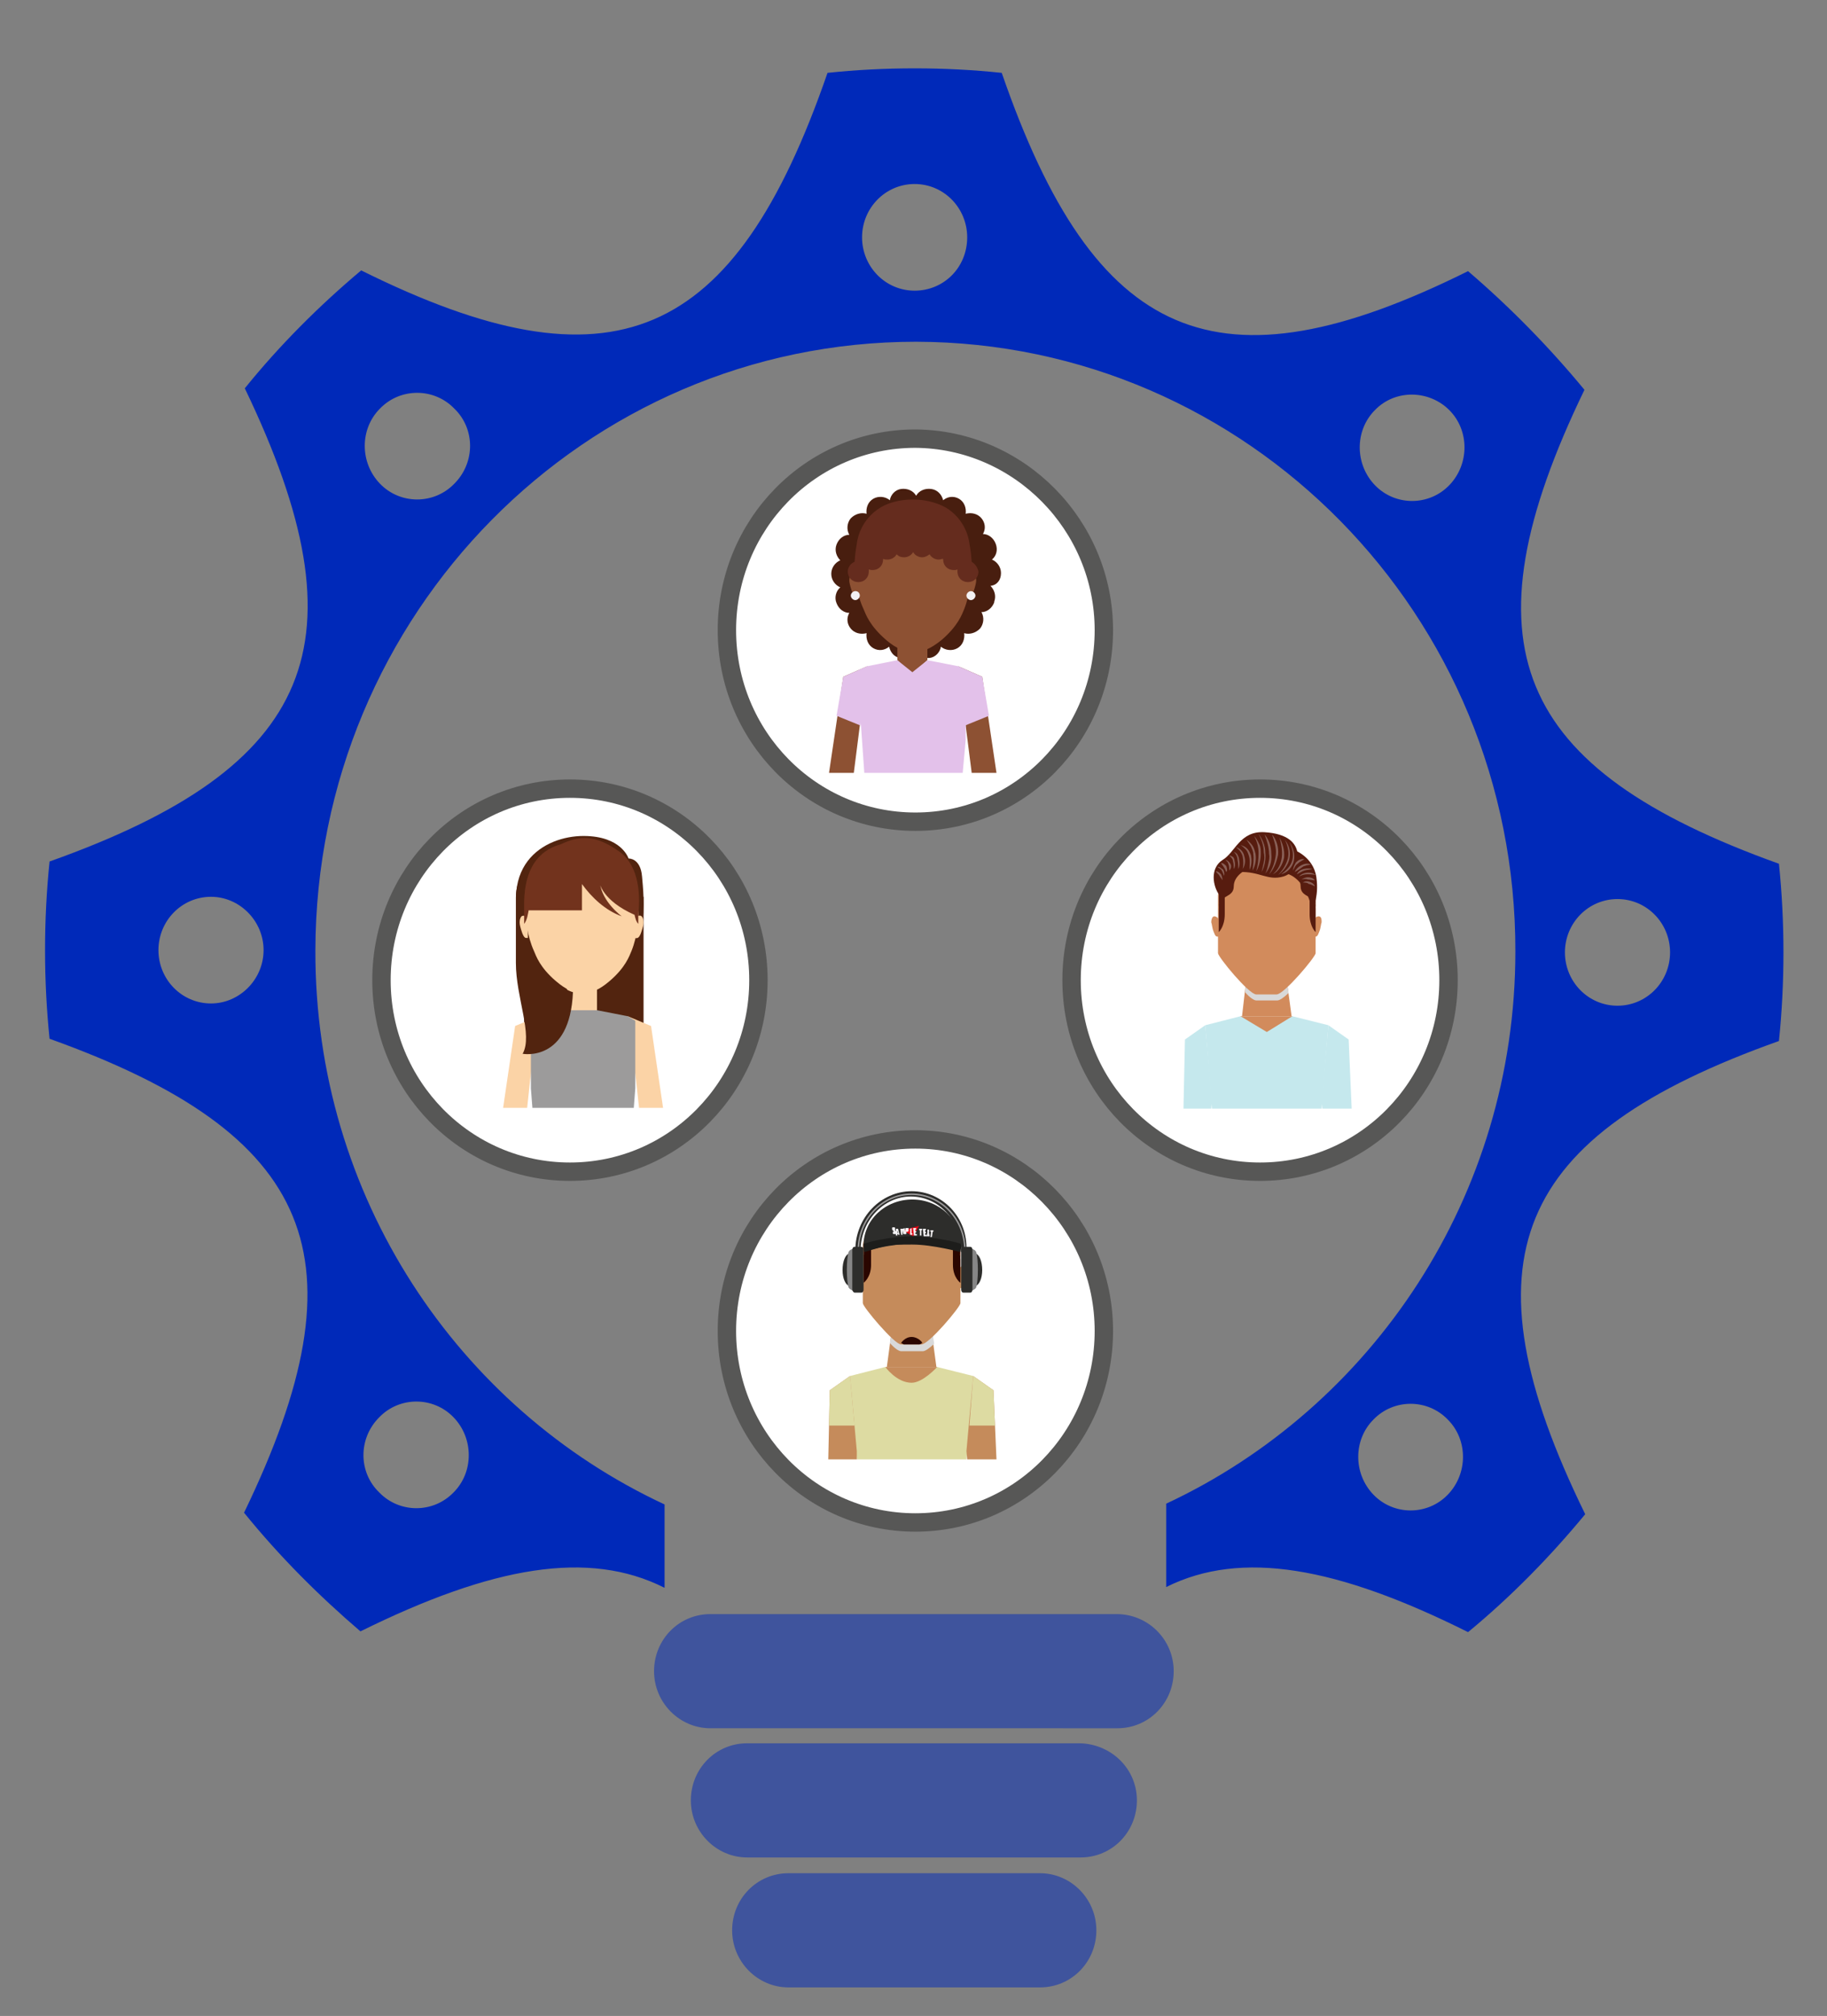 <?xml version="1.0" encoding="utf-8"?>
<!-- Generator: Adobe Illustrator 23.0.3, SVG Export Plug-In . SVG Version: 6.00 Build 0)  -->
<!DOCTYPE svg PUBLIC "-//W3C//DTD SVG 1.1//EN" "http://www.w3.org/Graphics/SVG/1.1/DTD/svg11.dtd">
<svg version="1.1" xmlns:x="http://ns.adobe.com/Extensibility/1.0/" xmlns:i="http://ns.adobe.com/AdobeIllustrator/10.0/" xmlns:graph="http://ns.adobe.com/Graphs/1.0/"
	 xmlns="http://www.w3.org/2000/svg" xmlns:xlink="http://www.w3.org/1999/xlink" x="0px" y="0px" viewBox="0 0 243.3 268.4"
	 style="enable-background:new 0 0 243.3 268.4;" xml:space="preserve">
<rect x="0" y="0" width="243.3" height="268.4" fill="#808080" stroke="none"/>
<style type="text/css">
	.st0{display:none;}
	.st1{display:inline;opacity:0.3;fill:#726396;}
	.st2{display:inline;}
	.st3{fill:#FFC27D;}
	.st4{fill:#912610;}
	.st5{fill:#E4E4E4;}
	.st6{fill:#EFB9EB;}
	.st7{fill:#E6E7E8;}
	.st8{display:inline;fill:#272526;}
	.st9{display:inline;fill:#7512D6;}
	.st10{fill:#7512D6;}
	.st11{display:inline;fill:#EFB9EB;}
	.st12{fill:#E9EAC3;}
	.st13{display:inline;fill:#FFA969;}
	.st14{display:inline;fill:#E6E7E8;}
	.st15{display:inline;fill:#14A2A5;}
	.st16{fill:#14A2A5;}
	.st17{display:inline;fill:#E9EAC3;}
	.st18{display:inline;fill:#FFFFFF;}
	.st19{display:inline;fill:#FF8A54;}
	.st20{display:inline;fill:#869CA9;}
	.st21{display:inline;opacity:0.3;fill:#232323;}
	.st22{display:inline;fill:#232323;}
	.st23{fill:#3C2415;}
	.st24{fill:#231F20;}
	.st25{fill:#FFFFFF;}
	.st26{fill:#ED1C24;}
	.st27{fill:#FFA969;}
	.st28{fill:#FF8A54;}
	.st29{display:inline;fill:#213945;}
	.st30{fill:#212121;}
	.st31{fill:#B54D2A;}
	.st32{fill:#A32F11;}
	.st33{fill:#C0BEBF;}
	.st34{fill:#D82432;}
	.st35{fill:#232323;}
	.st36{fill:#DE7540;}
	.st37{fill:#FF9E61;}
	.st38{fill:#F2ECE2;stroke:#231F20;stroke-miterlimit:10;}
	.st39{fill:#0029B9;}
	.st40{opacity:0.51;}
	.st41{fill:#0029B9;stroke:#3C3C3B;stroke-width:6.57;stroke-linecap:round;stroke-linejoin:round;stroke-miterlimit:10;}
	.st42{fill:#FFFFFF;stroke:#575756;stroke-width:2.449;stroke-miterlimit:10;}
	.st43{fill:#481E0F;}
	.st44{fill:#8D5133;}
	.st45{fill:#F3F1F3;}
	.st46{fill:#E3C1EA;}
	.st47{fill:#652C1E;}
	.st48{fill:#52240F;}
	.st49{fill:#FBD3A6;}
	.st50{fill:#9C9B9B;}
	.st51{fill:#72331D;}
	.st52{fill:#D28B5C;}
	.st53{fill:#C5E8ED;}
	.st54{fill:#D9D9D9;}
	.st55{fill:#571C0F;}
	.st56{opacity:0.3;}
	.st57{fill:#C58B5B;}
	.st58{fill:#DDDBA2;}
	.st59{fill:#2A0600;}
	.st60{fill:#2D2D2B;}
	.st61{fill:#1D1D1B;}
	.st62{fill:#E20613;}
	.st63{fill:#868686;}
</style>
<g id="manos" class="st0">
	<path class="st1" d="M233.3,218.6c4,7.8-12.4,18.8-110.8,18.8S3.6,227.2,9.6,218.6c2.4-3.5,49.1-12.5,110.8-12.5
		C182.2,206.1,231.1,214.4,233.3,218.6z"/>
	<g class="st2">
		<path class="st3" d="M28,156.9c0.2,0.4,1.5-0.5,2.9,0.6c2.8,2.3,6.9,6.9,8.3,4.1c0.3-0.6,0.8,1.8,0.8,1.9c0,0,0.2,0.6,0.2,0.9
			c0,0.4,0.1,1.3,0.1,1.3c3,1.4,4.4-8.2,3-11.6c-0.3-0.7,0,0-0.5-0.6c-0.2-0.2-1.3-1.9-1.5-2.1c-1.8-1.9-2.5-2.2-4.9-1.5
			C31.9,150.9,27.4,155.5,28,156.9z"/>
		<g>
			<g>
				<path class="st4" d="M17.8,161.5l4.9-5.7c2.3-2.7,6.4-3,9.1-0.7l6.2,5.3c2.7,2.3,3,6.4,0.7,9.1l-4.9,5.7c-2.3,2.7-6.4,3-9.1,0.7
					l-6.2-5.3C15.8,168.3,15.4,164.2,17.8,161.5z M29.7,157.5c-1.4-1.2-3.5-1-4.7,0.4l-4.9,5.7c-1.2,1.4-1,3.5,0.4,4.7l6.2,5.3
					c1.4,1.2,3.5,1,4.7-0.4l4.9-5.7c1.2-1.4,1-3.5-0.4-4.7L29.7,157.5z"/>
			</g>
			<path class="st5" d="M45.7,176.9l-31.4-26.9c-2.1-1.8-5.2-1.5-6.9,0.5l-11,12.8l-4.8,5.6c-1.8,2.1-1.5,5.2,0.5,6.9l31.4,26.9
				c2.1,1.8,5.2,1.5,6.9-0.5l4.8-5.6l11-12.8C48,181.8,47.8,178.7,45.7,176.9z"/>
		</g>
		<g>
			<g>
				<path class="st6" d="M45.4,122.6c2.9-4.2,13.8-16.4,13.8-16.4c4.1-3,9.6-1.2,12.7,2.9c3,4.1,1,8.7-2.6,12.3
					c-3.3,3.3-11,14.9-11,14.9L48,154.8L31.8,147C31.8,147,41.4,128.4,45.4,122.6z"/>
			</g>
		</g>
		<polygon class="st7" points="46.3,154 45,156.7 31.9,150.6 33.5,147.9 		"/>
		<path class="st3" d="M33.1,159.8c-0.7,0.9-1.9,1.2-2.7,0.6c-0.8-0.6-0.8-1.8-0.1-2.7c0.7-0.9,1.9-1.2,2.7-0.6
			C33.8,157.6,33.8,158.8,33.1,159.8z"/>
		<path class="st3" d="M35.4,161.8c-0.7,0.9-1.9,1.2-2.7,0.6c-0.8-0.6-0.8-1.8-0.1-2.7c0.7-0.9,1.9-1.2,2.7-0.6
			C36.1,159.6,36.2,160.8,35.4,161.8z"/>
		<path class="st3" d="M37.8,164.1c-0.7,0.9-1.9,1.2-2.7,0.6c-0.8-0.6-0.8-1.8-0.1-2.7c0.7-0.9,1.9-1.2,2.7-0.6
			C38.5,161.9,38.5,163.1,37.8,164.1z"/>
		<path class="st3" d="M30.8,157.5c-0.7,0.9-1.9,1.2-2.7,0.6c-0.8-0.6-0.8-1.8-0.1-2.7c0.7-0.9,1.9-1.2,2.7-0.6
			C31.5,155.4,31.6,156.6,30.8,157.5z"/>
	</g>
	<path class="st8" d="M64.3,209.5v8.9h8.5l0.6-1.7l6.9,1.7c0,0,7.2,0.7,16.1,0c0.8-0.1,1.9-4.7,0-4.9c-4.8-0.3-13.5-4.2-13.5-4.2
		L64.3,209.5z"/>
	<path class="st9" d="M59.7,152.6l9.8,0.8c0.1,0,0.1-0.1,0.1-0.1l15,4.3L83,209.3c0,0-5.6,1.8-10.6,2.1c-6.6,0.3-9.3-1.2-9.3-1.2
		s-2.1-29.9-2.7-34C57.3,155.9,59.7,152.6,59.7,152.6z"/>
	<path class="st8" d="M46.3,213.9v7.1l3.1,1.3l1.1-0.6c0,0,3.4,1.6,5.6,2.8c3.4,1.9,12.2,3.8,16.1,3.3c1.3-0.2,5-3,3.8-3.8
		c-8.9-5.8-13.6-10.5-13.6-10.5L46.3,213.9z"/>
	<path class="st8" d="M201.5,212.7v8.2l-3.1,1.3l-1.1-0.6c0,0-3.4,1.6-5.6,2.8c-3.4,1.9-12.2,3.8-16.1,3.3c-1.3-0.2-5-3-3.8-3.8
		c8.9-5.8,13.6-10.5,13.6-10.5L201.5,212.7z"/>
	<path class="st9" d="M46.7,156.9l9.7,1.4c0.1,0,0.1-0.1,0.1-0.1l14.7,5.3l-5,51.5c0,0-5.7,1.4-10.7,1.3c-6.6-0.1-9.2-1.9-9.2-1.9
		s-0.1-29.9-0.4-34.1C44.1,160,46.7,156.9,46.7,156.9z"/>
	<g class="st2">
		<path class="st10" d="M45.4,173.4c-0.2-4.2-0.4-8.5-0.3-11.1c0.1-1.3,8-7,8-7c0.1,0,0.1-0.1,0.1-0.1l31.3,5.3
			c0,0-0.1,7.3-0.4,12.8c-0.3,0,0,0-0.6,0c-0.5,0-2.3-3.4-2.3-3.4l-1.8,3.6C67.6,173.7,48.2,174.5,45.4,173.4z"/>
	</g>
	<path class="st11" d="M87.1,121.9c-1-10.6-14-19.6-24.5-18.1l-0.7,0.1c-10.5,1.4-16.1-0.9-17.6,19.8c-0.6,8.5-1.6,44-1.6,44
		c1.7,1.3,22.8,1.2,35.6,1.1l3.4-6.1l2.1,6c2,0,3.2-0.1,3.2-0.1S89.4,145.5,87.1,121.9z"/>
	<g class="st2">
		<g>
			<path class="st12" d="M151.9,134c4-3.2,12.4-14.7,12.4-14.7c2.7-4.3,1.4-10-2.9-12.7c-4.3-2.7-6.3-2.5-12.1,3.5l-11.1,11.5
				l-18.3,9.7l8.7,15.4C128.6,146.6,146.5,138.3,151.9,134z"/>
		</g>
	</g>
	<path class="st13" d="M115.6,152.5c-4,0.7-2.8-4.8-3.7-6.2c-0.9-1.3,1-1.2-0.1-2.3c-0.7-0.8-0.8,0.1-1.6-0.9
		c-1.5-1.6,2.9-3.3,2.5-3.6c0,0-1.9-0.5-2.1-0.8c-2.3-2.4,7.7-4.1,10.6-2c0.6,0.5,1.4,1.8,1.8,2.5c0.2,0.2,1.5,1.7,1.6,2
		c1.4,2.2,1.6,3,0.3,5.1C123,150.3,117.1,152.3,115.6,152.5z"/>
	<polygon class="st14" points="120.8,132.9 118.2,134.4 125.4,147 127.9,145.4 	"/>
	<path class="st8" d="M176.9,210.7v8.9h-8.5l-0.6-1.7l-6.9,1.7c0,0-7.2,0.7-16.1,0c-0.8-0.1-1.8-4.8,0-4.9
		c4.8-0.2,13.5-4.2,13.5-4.2L176.9,210.7z"/>
	<path class="st15" d="M201.4,154l-9.7,1.4c-0.1,0-0.1-0.1-0.1-0.1l-32.3,5.3c0,0-0.3,15-0.9,20.2c-0.3,3-0.1,29.7-0.1,29.7
		s5.4,2,10.4,1.9c6.6-0.1,8.2-1.7,8.2-1.7s0.2-33.2,2.8-33.6c2.4,0.2,3.1,37,3.1,37s4.8,1.4,9.8,1.3c6.6-0.1,9.2-1.9,9.2-1.9
		s0.1-32,0.4-36.1C204,157.1,201.4,154,201.4,154z"/>
	<g class="st2">
		<path class="st16" d="M178.2,170.6l3.2,4.1c6.1-0.2,17.5-0.7,21.2-2.1c0.2-4.2,0.3-7.4,0.2-10c-0.1-1.3-0.2-2.6-0.3-4
			c-0.4-3.8-1.2-4.6-1.2-4.6l-9.7,1.4c-0.1,0-0.1-0.1-0.1-0.1l-32.3,5.3c0,0-0.1,6.6-0.4,12.6c2.8,0.4,10.1,1.2,16.6,1.5
			L178.2,170.6z"/>
	</g>
	<path class="st17" d="M178.2,164.1l3.2,6.1c6.7-0.3,19.6-0.8,22.1-2.6c0,0-2.5-35.5-3.1-44c-1.5-20.7-7.1-18.4-17.6-19.8l-0.7-0.1
		c-10.5-1.4-23.5,7.6-24.5,18.1c-2.3,23.6,0,46.7,0,46.7s9.5,1.3,17.8,1.6L178.2,164.1z"/>
	<g class="st2">
		<g>
			<path class="st12" d="M217.6,125.8c-2-4.8-10.1-18.9-10.1-18.9c-3.4-3.8-9.2-3.1-13,0.2c-3.8,3.4-3.4,8.8,0,12.6l7.6,16.9
				l5.8,20.3l17.2-4.1C225.1,152.8,220.3,132.3,217.6,125.8z"/>
		</g>
	</g>
	<path class="st18" d="M162,90.5l-0.1,16.2c0,7.7,16.2,27.9,16.2,27.9s16.2-19.4,16.3-27.3l0.1-16.6L162,90.5z"/>
	<path class="st19" d="M165,93.1l-0.1,13.2c0,6.3,7.2,9.3,12.2,9.3l1.9,0c5,0,12.3-2.4,12.3-8.9l0.1-13.5L165,93.1z"/>
	<polygon class="st15" points="183,127.9 179.5,123.4 182,119 178,115.6 174,119 176.6,123.4 173.1,127.9 178.1,134.6 	"/>
	<polygon class="st14" points="194.5,107.3 178,115.3 161.6,107.3 170.1,123.3 178,116.1 186,123.3 	"/>
	<polygon class="st20" points="197.9,101.4 203.5,113.9 196.8,116.7 199,125.2 178.1,134.6 	"/>
	<polygon class="st20" points="158.2,101.4 152.6,113.9 159.3,116.7 157.1,125.4 178.1,134.6 	"/>
	<path class="st21" d="M179.9,115.1c8.6,0,19.6-2.6,26.9-8.8c-3.2-2.9-8.2-2.3-11.7,0.4c-2.9-2.3-7-2.1-12.3-2.8l-0.7-0.1
		c-5.9-0.8-12.7,1.7-17.6,6c-0.7-1.3-1.8-2.4-3.1-3.2c-3.8-2.4-5.8-2.5-10.2,1.6c7,4.6,16,6.9,23.3,6.9L179.9,115.1z"/>
	<path class="st13" d="M143.7,53.9l0,33.5c0,15.9,18.5,23.5,31.2,23.5l4.9,0c12.7,0,31.2-6.3,31.2-22.7l0-34.4l-37.8-17.3
		L143.7,53.9z"/>
	<path class="st22" d="M143.2,70.7l0-18.5c0-16.2,18.9-24,31.8-24l5,0c12.9,0,31.8,6.5,31.8,23.1l0,19.4c-8.1,0-10.7-14.1-10.7-14.1
		s-9.2,3.4-23.6,3.4c-15,0-23.9-3.1-23.9-3.1S153.1,70.7,143.2,70.7z"/>
	<g class="st2">
		<g>
			<path class="st23" d="M168.6,81.2C168.6,81.2,168.6,81.2,168.6,81.2c-0.9,0-1.7-0.7-1.7-1.7c0-1.2-0.5-2.3-1.3-3.2
				c-0.9-0.9-2-1.3-3.2-1.3c-2.5,0-4.5,2-4.5,4.5c0,0.9-0.8,1.7-1.7,1.6c-0.9,0-1.6-0.8-1.6-1.7c0.1-4.3,3.6-7.8,7.8-7.8
				c0,0,0,0,0,0c2.1,0,4.1,0.8,5.5,2.3c1.5,1.5,2.3,3.4,2.3,5.5C170.3,80.5,169.6,81.2,168.6,81.2z"/>
		</g>
		<g>
			<path class="st23" d="M197.9,81.2c-0.9,0-1.7-0.7-1.7-1.7c0-2.5-2-4.5-4.5-4.5c0,0,0,0,0,0c-2.5,0-4.5,2-4.5,4.5
				c0,0.9-0.8,1.6-1.7,1.6c-0.9,0-1.6-0.8-1.6-1.7c0.1-4.3,3.6-7.8,7.8-7.8c0,0,0,0,0,0c4.3,0,7.8,3.5,7.8,7.8
				C199.5,80.5,198.8,81.2,197.9,81.2z"/>
		</g>
		<g>
			<g>
				<path class="st24" d="M188.7,91.5l-22.7,0c1.2,7.7,5.8,11.9,11.3,11.9c6,0,10.9-4.9,11.6-13.7C188.9,90.3,188.8,90.9,188.7,91.5
					z"/>
				<path class="st25" d="M165.7,87.7C165.7,87.8,165.7,87.8,165.7,87.7c0,0.3,0,0.6,0,0.9c0,0.1,0,0.1,0,0.2c0,0.3,0,0.5,0,0.8
					c0,0,0,0.1,0,0.1c0,0.3,0,0.6,0.1,0.8c0,0,0,0,0,0c0,0.3,0.1,0.6,0.1,0.9c0,0,0,0,0,0l22.7,0c0.1-0.6,0.2-1.2,0.2-1.8
					c0,0,0,0,0-0.1c0-0.3,0-0.6,0-0.9c0,0,0-0.1,0-0.1c0-0.3,0-0.6,0-0.9L165.7,87.7z"/>
			</g>
			<g>
				<path class="st26" d="M177.4,103.7c4,0,7.6-2.2,9.6-6.3c-1.1-1.8-7.7-1.3-9.5,2.6c-2-3.8-8.4-4-9.7-2.4
					C169.9,101.6,173.4,103.7,177.4,103.7z"/>
			</g>
		</g>
	</g>
	<g class="st2">
		<path class="st27" d="M149.7,79.6c0,3.7-3,6.7-6.7,6.7l0,0c-3.7,0-6.7-3-6.7-6.7l0-5.7c0-3.7,3-6.7,6.7-6.7l0,0
			c3.7,0,6.7,3,6.7,6.7L149.7,79.6z"/>
		<path class="st27" d="M204.8,79.6c0,3.7,3,6.7,6.7,6.7l0,0c3.7,0,6.7-3,6.7-6.7l0-5.7c0-3.7-3-6.7-6.7-6.7l0,0
			c-3.7,0-6.7,3-6.7,6.7L204.8,79.6z"/>
		<path class="st28" d="M143.7,73.8c-0.2,0-0.4-0.1-0.6-0.1c-1.5,0-2.6,1.2-2.6,2.6l0,2c0,1.5,1.2,2.6,2.6,2.6c0.2,0,0.4,0,0.6-0.1
			L143.7,73.8z"/>
		<path class="st28" d="M211.5,73.7c-0.4,0-0.7,0.1-1,0.2l0,6.9c0.3,0.1,0.7,0.2,1,0.2c1.5,0,2.6-1.2,2.6-2.6v-2
			C214.1,74.9,212.9,73.7,211.5,73.7z"/>
	</g>
	<path class="st29" d="M179.7,140.2c0,0.9-0.7,1.7-1.7,1.7c-0.9,0-1.7-0.7-1.7-1.7s0.7-1.7,1.7-1.7
		C178.9,138.6,179.7,139.3,179.7,140.2z"/>
	<path class="st29" d="M179.7,148.2c0,0.9-0.7,1.7-1.7,1.7c-0.9,0-1.7-0.7-1.7-1.7s0.7-1.7,1.7-1.7
		C178.9,146.6,179.7,147.3,179.7,148.2z"/>
	<path class="st29" d="M179.7,156.9c0,0.9-0.7,1.7-1.7,1.7c-0.9,0-1.7-0.7-1.7-1.7c0-0.9,0.7-1.7,1.7-1.7
		C178.9,155.2,179.7,156,179.7,156.9z"/>
	<polygon class="st20" points="198.7,156 199.7,158.8 187.8,160.6 187,157.9 	"/>
	<polygon class="st20" points="159.7,156 158.7,158.8 170.6,160.6 171.4,157.9 	"/>
	<g class="st2">
		<g>
			<path class="st30" d="M224.8,184.4h-8.1c-3.6,0-6.5-2.9-6.5-6.5v-7.5c0-3.6,2.9-6.5,6.5-6.5h8.1c3.6,0,6.5,2.9,6.5,6.5v7.5
				C231.3,181.5,228.4,184.4,224.8,184.4z M216.6,167.1c-1.9,0-3.4,1.5-3.4,3.4v7.5c0,1.9,1.5,3.4,3.4,3.4h8.1
				c1.9,0,3.4-1.5,3.4-3.4v-7.5c0-1.9-1.5-3.4-3.4-3.4H216.6z"/>
		</g>
		<path class="st4" d="M243.5,200.2c0,2.7-2.2,4.9-4.9,4.9h-41.3c-2.7,0-4.9-2.2-4.9-4.9V176c0-2.7,2.2-4.9,4.9-4.9h41.3
			c2.7,0,4.9,2.2,4.9,4.9V200.2z"/>
		<g>
			<path class="st31" d="M247.7,176c0-2.7-2.2-4.9-4.9-4.9h-41.3c-2.7,0-4.9,2.2-4.9,4.9v16.9h51.1V176z"/>
			<path class="st32" d="M201.5,205.2h41.3c2.7,0,4.9-2.2,4.9-4.9v-7.4h-51.1v7.4C196.5,203,198.8,205.2,201.5,205.2z"/>
		</g>
		<rect x="206.2" y="189.8" class="st33" width="3.8" height="6.3"/>
		<rect x="234.3" y="189.8" class="st33" width="3.8" height="6.3"/>
	</g>
	<path class="st13" d="M226.5,167.8c-1.4,0.7-1-0.7-2-0.7c-1.1,0-0.6,1.8-1.7,1.7c-1-0.1-0.8-1.4-2-1.3c-1,0.1-0.2,1-1.8,1.2
		c-1.6,0.2-0.7-1.4-2.1-1c-1,0.3-0.3,0.7-1.6,1.1c-2.1,0.6-1.6-4-2.1-3.8c0,0-0.5,0.4-0.7,0.6c-0.3,0.3-0.9,0.9-0.9,0.9
		c-3.2-0.9-0.2-8.7,3-10.4c0.7-0.4,2.2-0.4,3-0.5c0.3-0.1,2.2-0.5,2.5-0.6c2.6-0.3,3.4,0,4.7,2.1
		C227.4,160.7,227.8,167.2,226.5,167.8z"/>
	<polygon class="st14" points="209.7,156.5 210.9,159.3 224.5,156 223.2,153.2 	"/>
	<path class="st18" d="M82.7,90.5l0.1,16.2c0,7.7,0,21.4,0,21.4s-32.5-13-32.5-20.9l-0.1-16.6L82.7,90.5z"/>
	<path class="st19" d="M81.2,92.6l0.1,13.2c0,6.3-7.2,9.3-12.2,9.3l-1.9,0c-5,0-12.3-2.4-12.3-8.9l-0.1-13.5L81.2,92.6z"/>
	<polygon class="st14" points="53,107.1 76.6,113.1 80.6,108.9 80.7,115.6 76.8,113.8 72.6,119.6 	"/>
	<polygon class="st9" points="76.8,113.8 74.4,117 77.6,118.4 77.3,122.6 81.3,125.3 81.1,119.8 79.2,117.8 79.6,115.1 	"/>
	<polygon class="st9" points="61.2,153.6 60.8,156.3 72.6,158.2 73,155.5 	"/>
	<g class="st2">
		<g>
			<g>
				<path class="st6" d="M74.4,146.1c-4.7-2-15.8-10.9-15.8-10.9c-3.7-3.4-4-9.3-0.6-13c3.4-3.7,5.4-4,12.6,0.2l13.7,8.2l20.2,4.5
					l-4.4,17.1C100.2,152.2,80.9,148.9,74.4,146.1z"/>
			</g>
		</g>
		<g>
			<path class="st6" d="M54.1,131.6c-2.3-2.4-2.2-6-2.6-6.6c-2.4,5,2.2,9.9,3.8,11.5c0,0,14.4,7.6,19.2,9.7
				c6.4,2.8,25.8,6.1,25.8,6.1l0.7-2.7c-5.1-0.9-20.7-3.8-26.5-6.3C69.3,140.9,57.7,135.4,54.1,131.6z"/>
		</g>
		<path class="st3" d="M118,152.6c0.8-1.4-3.4-1.9-3.3-2.3c0.1-0.8,5.9,2.2,6.7,0c0.7-2-5.9-2.4-5.5-3.3c0.3-0.8,6.4,2.8,7.2,0.4
			c0.7-2.1-6.4-3-6-4c0.2-0.4,4,1.5,4.5,0.2c1.4-3.3-14.9-7.5-17-4.4c-0.5,0.7-0.7,2.2-0.9,3c-0.1,0.3-0.9,2.2-0.9,2.5
			c-0.6,2.6-1.7,2.6,0.2,4.2c1,1,4.1,2.5,6.1,3.2C113.2,153.5,117.1,154.1,118,152.6z"/>
		<polygon class="st7" points="104.3,136.3 107.2,136.9 103.5,151.7 100.6,150.8 		"/>
	</g>
	<polygon class="st11" points="48,103.6 45.5,110.6 54,120.2 64.7,122.5 64.2,127.4 82.8,128.7 87.5,118.9 84.8,115.1 85.1,111.6 
		80.1,107.6 81.3,125.3 	"/>
	<path class="st21" d="M80.3,109.8c-4.9-4.3-11.7-6.9-17.7-6.1l-0.7,0.1c-4.4,0.6-8,0.5-10.7,1.8l-3.2-2.1l-2.5,7l0.4,0.5
		c5.1,2.3,10.6,3.5,15.4,3.8l5.5,0.3c5.5,0.3,12.1-0.3,18.2-2.4l0.1-1.3l-5-4.1L80.3,109.8z"/>
	<g class="st2">
		<path class="st3" d="M34.7,52.2l-2,33.1c-0.9,15.7,16.9,24.2,29.3,25l4.8,0.3C79.4,111.3,98,106.1,99,90l2-33.9L34.7,52.2z"/>
		<g>
			<g>
				<path class="st23" d="M57.9,80.6c-0.5,0-1-0.2-1.3-0.7c-0.9-1.3-2.5-2.1-4.3-2.2c-2-0.2-4.1,0.5-5.5,1.8
					c-0.7,0.6-1.7,0.6-2.3-0.1c-0.6-0.7-0.6-1.7,0.1-2.3c2.1-1.9,5-2.9,8-2.6c2.7,0.3,5.1,1.6,6.6,3.6c0.5,0.7,0.4,1.8-0.4,2.3
					C58.6,80.5,58.2,80.6,57.9,80.6z"/>
			</g>
			<g>
				<path class="st23" d="M88.2,82.4c-0.5,0-1-0.2-1.3-0.7c-0.9-1.3-2.5-2.1-4.3-2.2c-2-0.2-4.1,0.5-5.5,1.8
					c-0.7,0.6-1.7,0.6-2.3-0.1c-0.6-0.7-0.6-1.7,0.1-2.3c2.1-1.9,5-2.9,8-2.6c2.7,0.3,5.1,1.6,6.6,3.6c0.5,0.7,0.4,1.8-0.4,2.3
					C88.8,82.3,88.5,82.4,88.2,82.4z"/>
			</g>
			<g>
				<path class="st34" d="M67.9,100.8c-4.9,0-10.2-1-13-2.9c-2.1-1.4-2.5-3-2.4-4c0-0.8,0.8-1.5,1.6-1.4c0.8,0,1.5,0.8,1.4,1.6
					c0,0.5,0.6,1,1.1,1.4c3.9,2.6,14.8,3.2,19,1.1c0.5-0.3,1.2-0.7,1.2-1.2c0-0.8,0.8-1.5,1.6-1.4c0.8,0,1.5,0.8,1.4,1.6
					c-0.1,1.1-0.6,2.6-2.9,3.7C74.7,100.3,71.4,100.8,67.9,100.8z"/>
			</g>
		</g>
		<g>
			<path class="st35" d="M34.4,49.6c0.6-10.9,9.3-16.9,18.8-19.4c-3.4-6.3-8.3-7.9-5.1-7.7c5.3,0.3,12.8,6.9,12.9,6
				c1.3-7,12.9-12.2,11.1-9.1c-1.3,2.2-2.7,6.7-3.5,9.5l2.8,0.2c12.6,0.7,30.6,9.2,29.7,25l-1,18.9c0,0-1.1-15.3-12.6-15.9
				c-8.8-0.5-10.9,8.5-21.4,7.9c-10.6-0.6-11.2-9.7-20.9-10.2c-11.1-0.6-11.9,13.9-11.9,14.6L34.4,49.6z"/>
			<path class="st36" d="M33.3,69.3L33.3,69.3C33.3,69.3,33.3,69.3,33.3,69.3z"/>
		</g>
		<g>
			<path class="st3" d="M39.2,77.9c-0.2,3.6-3.3,6.4-7,6.2l0,0c-3.6-0.2-6.4-3.3-6.2-7l0.3-5.6c0.2-3.6,3.3-6.4,7-6.2l0,0
				c3.6,0.2,6.4,3.3,6.2,7L39.2,77.9z"/>
			<path class="st3" d="M93.5,81.1c-0.2,3.6,2.6,6.8,6.2,7l0,0c3.6,0.2,6.8-2.6,7-6.2l0.3-5.6c0.2-3.6-2.6-6.8-6.2-7l0,0
				c-3.6-0.2-6.8,2.6-7,6.2L93.5,81.1z"/>
			<path class="st37" d="M33.6,71.8c-0.2-0.1-0.4-0.1-0.6-0.1c-1.4-0.1-2.7,1-2.7,2.4l-0.1,2c-0.1,1.4,1,2.7,2.4,2.7
				c0.2,0,0.4,0,0.6,0L33.6,71.8z"/>
			<path class="st37" d="M100.4,75.7c-0.4,0-0.7,0-1,0.1L99,82.6c0.3,0.1,0.6,0.2,1,0.3c1.4,0.1,2.7-1,2.7-2.4l0.1-2
				C102.9,77,101.8,75.8,100.4,75.7z"/>
		</g>
	</g>
	<path class="st13" d="M117.7,137.1c0.3,1.1-1.3,2.4-3.6,3c-2.3,0.6-4.3,0.2-4.6-0.9c-0.3-1.1,1.3-2.4,3.6-3
		C115.4,135.6,117.4,136,117.7,137.1z"/>
	<g class="st2">
		<path class="st27" d="M107.5,150.1c-0.3,0.9-1.1,1.5-1.9,1.3c-0.8-0.2-1.1-1.2-0.9-2.1c0.3-0.9,1.1-1.5,1.9-1.3
			C107.4,148.2,107.8,149.2,107.5,150.1z"/>
		<path class="st27" d="M109.8,151.1c-0.3,0.9-1.1,1.5-1.9,1.3c-0.8-0.2-1.1-1.2-0.9-2.1c0.3-0.9,1.1-1.5,1.9-1.3
			C109.7,149.2,110.1,150.1,109.8,151.1z"/>
		<path class="st27" d="M112.1,152.1c-0.2,1-1,1.6-1.8,1.4c-0.8-0.2-1.2-1.1-1-2.1c0.2-1,1-1.6,1.8-1.4
			C111.9,150.2,112.3,151.1,112.1,152.1z"/>
		<path class="st27" d="M114.6,152.9c-0.2,1-1,1.6-1.8,1.4c-0.8-0.2-1.2-1.1-1-2.1c0.2-1,1-1.6,1.8-1.4
			C114.4,151,114.8,152,114.6,152.9z"/>
	</g>
	<path class="st29" d="M83.4,148.2c0,0.9-0.7,1.7-1.7,1.7s-1.7-0.7-1.7-1.7s0.7-1.7,1.7-1.7S83.4,147.3,83.4,148.2z"/>
	<path class="st29" d="M83.4,156.9c0,0.9-0.7,1.7-1.7,1.7s-1.7-0.7-1.7-1.7c0-0.9,0.7-1.7,1.7-1.7S83.4,156,83.4,156.9z"/>
	<path class="st11" d="M45.1,117.8c2-1.5,8.6-10.3,27.7,5.5c19.1,15.9,4.8,11.8,4.8,11.8s-22.6-5.8-24.4-9.6
		c-1.8-3.8-3.3-6.8-5.8-5.5C44.8,121.3,45.1,117.8,45.1,117.8z"/>
</g>
<g id="mente" class="st0">
	<g class="st2">
		<path class="st38" d="M219.6,103.5c0.7-20-3-36.5-11.7-50c-17.9-27.7-43-40.3-72.2-42.6c-15-1.2-29.5,2.9-43.3,10
			c-3,1.5-6,3.2-8.9,5C63,38.1,51.5,56.9,52.5,84.3c0.5,15.4-6,26.7-15.7,36.1c-2.1,2.1-4.2,4.1-5.8,6.8c-2.7,4.6-2.1,8,1.9,10.8
			c2.6,1.8,5.2,3.4,7.5,5.8c3.4,3.6,3.6,5.8,1,10.3c-2.9,5.1-2.9,5.3,1.6,8.9c1.2,1,2.5,1.7,0.8,3.5c-2.5,2.7-1.6,5.3,0.5,7.3
			c3,2.8,3.5,6.3,2.9,10.2c-0.5,3.4-1.2,6.8-1.8,10.3c-1.7,9.2,0.7,13.5,8.6,16c8.3,2.5,16.6,0.3,24.9-0.5c5.6-0.6,11-2.6,16.7-1.1
			c3.7,1,5.7,3.3,6.2,7.7c0.7,6.3,2.5,12.4,3.5,18.6c0.8,5.1,2.9,6.7,7.3,6.4c17.8-0.8,69.6-0.1,77.7-0.6c5.2-0.3,5.2-0.5,3.5-6.1
			c-3-10-6.4-19.9-8.9-30.1c-3.3-13.4-1.6-28,5.4-39.5c3.3-5.4,7.2-10.1,11-14.9C212.6,135.9,218.7,119.2,219.6,103.5z"/>
	</g>
</g>
<g id="comunicacion">
	<g>
		<g>
			<path class="st39" d="M236.9,138.6c0.4-3.9,0.6-7.8,0.6-11.8c0-4-0.2-7.9-0.6-11.8c-35.4-12.7-42.3-29.2-25.9-63.1
				c-4.7-5.7-9.9-11-15.5-15.8c-33.4,16.6-49.7,9.5-62.1-26.4c-3.8-0.4-7.7-0.6-11.6-0.6c-3.9,0-7.8,0.2-11.6,0.6
				C97.8,45.6,81.5,52.6,48.1,36c-5.6,4.7-10.9,10-15.5,15.7c16.3,33.9,9.4,50.4-26,63c-0.4,3.9-0.6,7.8-0.6,11.8
				c0,4,0.2,7.9,0.6,11.8c35.4,12.7,42.3,29.2,25.9,63.1c4.7,5.8,9.9,11,15.5,15.8c17.6-8.7,30.4-10.9,40.5-5.8v-11.1
				c-27.5-12.8-46.6-41-46.5-73.8c0.1-44.8,35.9-81,80-81c44.1,0.1,79.9,36.4,79.8,81.2c0,32.6-19.1,60.7-46.5,73.5v11.1
				c10-5,22.8-2.7,40.2,6c5.7-4.7,10.9-10,15.6-15.7C194.5,167.7,201.5,151.2,236.9,138.6z M28.1,133.6c-3.9,0-7-3.2-7-7.1
				c0-3.9,3.1-7.1,7-7.1c3.8,0,7,3.2,7,7.1C35.1,130.4,31.9,133.6,28.1,133.6z M50.5,188.7c2.7-2.8,7.2-2.8,9.9,0
				c2.7,2.8,2.7,7.3,0,10c-2.7,2.8-7.2,2.8-9.9,0C47.7,196,47.7,191.5,50.5,188.7z M60.5,64.4c-2.7,2.8-7.2,2.8-9.9,0
				c-2.7-2.8-2.7-7.3,0-10c2.7-2.8,7.2-2.8,9.9,0C63.3,57.1,63.3,61.6,60.5,64.4z M121.8,38.7c-3.9,0-7-3.2-7-7.1
				c0-3.9,3.1-7.1,7-7.1c3.9,0,7,3.2,7,7.1C128.8,35.6,125.7,38.7,121.8,38.7z M193,64.6c-2.7,2.8-7.2,2.8-9.9,0
				c-2.7-2.8-2.7-7.3,0-10c2.7-2.8,7.2-2.7,9.9,0C195.7,57.3,195.7,61.8,193,64.6z M192.8,199c-2.7,2.8-7.2,2.8-9.9,0
				c-2.7-2.8-2.7-7.3,0-10c2.7-2.8,7.2-2.8,9.9,0C195.5,191.7,195.5,196.2,192.8,199z M215.4,119.7c3.9,0,7,3.2,7,7.1
				c0,3.9-3.1,7.1-7,7.1c-3.9,0-7-3.2-7-7.1C208.4,122.9,211.5,119.7,215.4,119.7z"/>
			<g class="st40">
				<path class="st39" d="M156.3,222.5c0,4.2-3.3,7.6-7.5,7.6H94.6c-4.1,0-7.5-3.4-7.5-7.6l0,0c0-4.2,3.3-7.6,7.5-7.6h54.1
					C152.9,214.9,156.3,218.3,156.3,222.5L156.3,222.5z"/>
				<path class="st39" d="M151.4,239.7c0,4.2-3.3,7.6-7.5,7.6H99.5c-4.1,0-7.5-3.4-7.5-7.6l0,0c0-4.2,3.3-7.6,7.5-7.6h44.3
					C148,232.2,151.4,235.5,151.4,239.7L151.4,239.7z"/>
				<path class="st39" d="M146,257c0,4.2-3.3,7.6-7.5,7.6h-33.5c-4.1,0-7.5-3.4-7.5-7.6l0,0c0-4.2,3.3-7.6,7.5-7.6h33.5
					C142.6,249.4,146,252.8,146,257L146,257z"/>
			</g>
			<g>
				<g>
					<path class="st41" d="M252.5,119.7"/>
					<path class="st41" d="M-9.1,119.7"/>
					<path class="st41" d="M-32.1,119.7"/>
				</g>
				<g>
					<path class="st41" d="M12.9,9.3"/>
					<path class="st41" d="M29.2,25.8"/>
					<path class="st41" d="M214.2,213.6"/>
				</g>
				<g>
					<path class="st41" d="M214.2,25.8"/>
					<path class="st41" d="M29.2,213.6"/>
				</g>
			</g>
		</g>
	</g>
	<g>
		<g>
			<path class="st42" d="M147,83.9c0,14.1-11.2,25.5-25.1,25.5c-13.9,0-25.1-11.4-25.1-25.5c0-14.1,11.2-25.5,25.1-25.5
				C135.7,58.5,147,69.9,147,83.9z"/>
			<path class="st42" d="M147,177.2c0,14.1-11.2,25.5-25.1,25.5c-13.9,0-25.1-11.4-25.1-25.5c0-14.1,11.2-25.5,25.1-25.5
				C135.7,151.7,147,163.1,147,177.2z"/>
			<path class="st42" d="M167.8,156c-13.9,0-25.1-11.4-25.1-25.5s11.2-25.5,25.1-25.5s25.1,11.4,25.1,25.5S181.7,156,167.8,156z"/>
			<path class="st42" d="M75.9,156c-13.9,0-25.1-11.4-25.1-25.5s11.2-25.5,25.1-25.5c13.9,0,25.1,11.4,25.1,25.5S89.8,156,75.9,156z
				"/>
		</g>
		<g>
			<path class="st43" d="M133.3,76.3C133.3,76.3,133.3,76.3,133.3,76.3L133.3,76.3C133.3,76.3,133.3,76.3,133.3,76.3L133.3,76.3
				c0-0.8-0.5-1.5-1.2-1.8c0.6-0.5,0.8-1.3,0.5-2.1v0c-0.3-0.8-1-1.3-1.7-1.3c0.4-0.7,0.3-1.5-0.2-2.1c0,0,0,0,0,0
				c-0.5-0.6-1.3-0.8-2.1-0.6c0.1-0.8-0.2-1.6-0.9-2l0,0c-0.7-0.4-1.5-0.3-2.1,0.2c-0.2-0.8-0.8-1.4-1.6-1.5c-0.8-0.1-1.6,0.2-2,0.9
				c-0.4-0.7-1.2-1-2-0.9l0,0c-0.8,0.1-1.4,0.8-1.5,1.5c-0.6-0.5-1.5-0.6-2.2-0.2l0,0c-0.7,0.4-1,1.2-0.9,2c-0.7-0.2-1.5,0-2.1,0.6
				l0,0c-0.5,0.6-0.6,1.5-0.2,2.2c-0.7,0-1.4,0.5-1.7,1.3c0,0,0,0,0,0c-0.3,0.8,0,1.6,0.5,2.1c-0.7,0.3-1.2,1-1.2,1.8v0
				c0,0.8,0.5,1.5,1.2,1.8c-0.6,0.5-0.8,1.4-0.5,2.1l0,0c0.3,0.8,1,1.3,1.7,1.3c-0.4,0.7-0.3,1.5,0.2,2.1c0,0,0,0,0,0
				c0.5,0.6,1.3,0.8,2.1,0.6c-0.1,0.8,0.2,1.6,0.9,2l0,0c0.7,0.4,1.5,0.3,2.1-0.2c0.2,0.8,0.7,1.4,1.5,1.5l0,0
				c0.8,0.1,1.6-0.2,2-0.9c0.3,0.6,1,0.9,1.6,0.9c0.1,0,0.2,0,0.3,0l0,0c0.8-0.1,1.4-0.8,1.5-1.5c0.6,0.5,1.5,0.6,2.2,0.2l0,0
				c0.7-0.4,1-1.2,0.9-2c0.7,0.2,1.5,0,2.1-0.6l0,0c0.5-0.6,0.6-1.5,0.2-2.2c0.7,0,1.4-0.5,1.7-1.3c0,0,0,0,0-0.1
				c0.3-0.8,0-1.6-0.5-2.1C132.8,77.9,133.3,77.2,133.3,76.3L133.3,76.3C133.3,76.3,133.3,76.3,133.3,76.3z"/>
			<g>
				<polygon class="st44" points="123.5,87.9 121.4,89.8 119.5,87.9 119.5,83.9 123.5,83.9 				"/>
				<g>
					<path class="st44" d="M128.8,79.4c0,0,0.2,0,0.3,0c0.3,0,0.5-0.5,0.6-0.8c0.2-0.6,0.3-1.1,0.3-1.3c0-0.3-0.1-0.9-0.5-0.9
						c-0.5,0-0.7,0.5-0.7,0.5V79.4z"/>
					<path class="st44" d="M114.3,79.4c0,0-0.2,0-0.3,0c-0.3,0-0.5-0.5-0.6-0.8c-0.2-0.6-0.3-1.1-0.3-1.3c0-0.3,0.1-0.9,0.5-0.9
						c0.5,0,0.7,0.5,0.7,0.5V79.4z"/>
				</g>
				<path class="st44" d="M129,72.5c0,0-0.2-2.7-2.8-4.5c-1-0.7-2.7-1.3-4.6-1.2v0c0,0,0,0,0,0c0,0,0,0,0,0l0,0c0,0,0,0,0,0h0v0
					c0,0,0,0,0,0c0,0,0,0,0,0v0c-1.9,0-3.5,0.5-4.6,1.2c-2.6,1.8-2.8,4.5-2.8,4.5s-1.1,4.5,0.8,8.6c0.3,0.7,0.8,2.2,3,4.1
					c1.4,1.2,2.5,1.6,3.7,1.6l0,0c0,0,0,0,0,0c1.2,0,2.2-0.4,3.7-1.6c2.2-1.9,2.7-3.4,3-4.1C130,77,129,72.5,129,72.5z"/>
				<g>
					<g>
						<g>
							<path class="st45" d="M129.9,79.3c0,0.3-0.3,0.6-0.6,0.6c-0.3,0-0.6-0.3-0.6-0.6c0-0.3,0.3-0.6,0.6-0.6
								C129.6,78.7,129.9,79,129.9,79.3z"/>
						</g>
						<g>
							<path class="st45" d="M114.5,79.3c0,0.3-0.3,0.6-0.6,0.6c-0.3,0-0.6-0.3-0.6-0.6c0-0.3,0.3-0.6,0.6-0.6
								C114.3,78.7,114.5,79,114.5,79.3z"/>
						</g>
					</g>
				</g>
			</g>
			<g>
				<g>
					<g>
						<polygon class="st44" points="129.4,102.9 132.7,102.9 130.8,90.1 127.6,88.7 128.7,97.4 						"/>
					</g>
				</g>
				<g>
					<g>
						<polygon class="st44" points="113.7,102.9 114.4,97.4 115.5,88.7 112.3,90.1 110.4,102.9 						"/>
					</g>
				</g>
			</g>
			<polygon class="st46" points="114.6,96.6 115.5,88.7 112.3,90.1 111.4,95.3 			"/>
			<polygon class="st46" points="128.5,96.6 127.6,88.7 130.8,90.1 131.7,95.3 			"/>
			<polygon class="st46" points="115.1,102.9 128.2,102.9 128.6,98.5 128.6,89.3 127.6,88.7 123.5,87.9 121.5,89.5 119.5,87.9 
				115.5,88.7 114.4,89.2 114.6,95.8 			"/>
			<path class="st47" d="M129.4,74.8c-0.1-1.5-0.3-2.4-0.3-2.4s-0.2-2.8-2.8-4.6c-1-0.7-2.8-1.3-4.7-1.3v0c0,0,0,0,0,0c0,0,0,0,0,0
				v0h0c0,0,0,0,0,0v0c0,0,0,0,0,0c0,0,0,0,0,0l0,0c-1.9,0-3.6,0.5-4.7,1.3c-2.6,1.8-2.8,4.6-2.8,4.6s-0.2,1-0.3,2.4c0,0,0,0,0,0
				c-0.5,0.2-0.9,0.7-0.9,1.3c0,0.8,0.6,1.4,1.4,1.4c0.8,0,1.4-0.6,1.4-1.4c0-0.1,0-0.2,0-0.3c0.2,0.1,0.4,0.1,0.5,0.1
				c0.8,0,1.4-0.6,1.4-1.4c0,0,0-0.1,0-0.1c0.2,0.1,0.4,0.1,0.6,0.1c0.5,0,1-0.3,1.2-0.7c0.3,0.3,0.6,0.4,1,0.4c0.5,0,1-0.3,1.2-0.7
				c0.2,0.4,0.7,0.7,1.2,0.7c0.4,0,0.7-0.2,1-0.4c0.2,0.4,0.7,0.7,1.2,0.7c0.2,0,0.4-0.1,0.6-0.1c0,0,0,0.1,0,0.1
				c0,0.8,0.6,1.4,1.4,1.4c0.2,0,0.4,0,0.5-0.1c0,0.1,0,0.2,0,0.3c0,0.8,0.6,1.4,1.4,1.4c0.8,0,1.4-0.6,1.4-1.4
				C130.2,75.6,129.9,75.1,129.4,74.8z"/>
		</g>
		<g>
			<g>
				<rect x="69.8" y="119.4" class="st48" width="15.9" height="22.2"/>
				<g>
					<path class="st48" d="M83.7,114.3c0,0,1.6-0.1,1.8,2.4c0.2,2.5,1.4,11-5.3,14.6C80.3,131.3,78.3,117.4,83.7,114.3z"/>
					<path class="st48" d="M83.7,114.3c0,0-0.9-3-6-3c-5.1,0-12.3,3.8-7.3,15.4c1.6,3.9,5.4,5.2,5.4,5.2L83.7,114.3z"/>
				</g>
				<rect x="75.5" y="130.6" class="st49" width="4" height="4.3"/>
				<g>
					<g>
						<g>
							<polygon class="st49" points="85.1,147.5 88.3,147.5 86.7,136.6 83.6,135.3 84.7,143.8 							"/>
						</g>
					</g>
				</g>
				<g>
					<g>
						<g>
							<polygon class="st49" points="70.2,147.5 70.6,143.8 71.7,135.3 68.6,136.6 67,147.5 							"/>
						</g>
					</g>
				</g>
				<polygon class="st50" points="84.4,147.5 84.6,144.9 84.6,135.9 83.6,135.3 79.5,134.5 75.9,134.5 71.7,135.3 70.7,135.9 
					70.7,144.9 70.9,147.5 				"/>
				<g>
					<g>
						<path class="st49" d="M84.5,124.9c0,0,0.2,0,0.3,0c0.3,0,0.5-0.5,0.6-0.8c0.2-0.6,0.3-1,0.3-1.3c0-0.3-0.1-0.9-0.5-0.9
							c-0.5,0-0.7,0.5-0.7,0.5V124.9z"/>
						<path class="st49" d="M70.3,124.9c0,0-0.2,0-0.3,0c-0.3,0-0.5-0.5-0.6-0.8c-0.2-0.6-0.3-1-0.3-1.3c0-0.3,0.1-0.9,0.5-0.9
							c0.5,0,0.7,0.5,0.7,0.5V124.9z"/>
					</g>
					<path class="st49" d="M84.7,118.2c0,0-0.2-2.6-2.7-4.4c-1-0.7-2.6-1.2-4.5-1.2v0c0,0,0,0,0,0c0,0,0,0,0,0v0h0c0,0,0,0,0,0v0
						c0,0,0,0,0,0c0,0,0,0,0,0v0c-1.8,0-3.5,0.5-4.5,1.2c-2.5,1.8-2.7,4.4-2.7,4.4s-1,4.4,0.8,8.4c0.3,0.7,0.8,2.2,2.9,4
						c1.4,1.2,2.4,1.6,3.6,1.6c0,0,0,0,0,0l0,0c1.2,0,2.2-0.4,3.6-1.6c2.1-1.8,2.6-3.3,2.9-4C85.7,122.6,84.7,118.2,84.7,118.2z"/>
				</g>
				<path class="st48" d="M71,126.6c-0.3-0.6-0.4-1.1-0.6-1.7c-0.1,0-0.2,0-0.3,0c-0.3,0-0.5-0.5-0.6-0.8c-0.2-0.6-0.3-1-0.3-1.3
					c0-0.3,0.1-0.9,0.5-0.9c0,0,0,0,0,0c0-0.5,0-1,0-1.2l0,0c0-2.2,0.3-3.8,0.9-5c0,0,0,0,0,0c0,0-1.9,0.8-1.9,3.8
					c0,1.8,0,5.5,0,8.7c0,4.6,2.3,9.6,0.9,12.1c0,0,6.3,1.2,6.7-8.2c-0.7-0.2-1.5-0.7-2.4-1.5C71.7,128.8,71.3,127.3,71,126.6z"/>
				<path class="st51" d="M84.5,121.8c0.1,0.4,0.2,0.9,0.5,1.2c0,0,0-0.6,0-1.2c0.1-0.9,0.7-6.1-2.5-8.4c-3.3-2.4-5.5-2.1-7.8-1
					c-2.2,0.6-5,2.4-4.9,8.3l0,0c0,0.7,0,2.3,0,2.3c0.4-0.5,0.5-1.3,0.6-1.8h7.1v-3.5c1.3,1.8,3.1,3.5,5.3,4.3c0,0-2.6-1.9-2.9-4.4
					C79.8,117.5,80.2,119.9,84.5,121.8z"/>
			</g>
		</g>
		<g>
			<g>
				<polygon class="st52" points="165.4,135.3 172,135.3 171.3,130.1 166,130.1 				"/>
			</g>
			<polygon class="st52" points="165.2,135.3 168.7,135.3 172.1,135.3 172.1,135.6 168.7,139.9 165.2,135.6 			"/>
			<polygon class="st53" points="161.4,147.6 160.5,136.5 165.2,135.3 168.7,137.4 172.1,135.3 176.9,136.5 176,147.6 			"/>
			<g>
				<g>
					<g>
						<polygon class="st53" points="157.6,147.6 157.8,138.4 160.5,136.5 161.4,146.5 161.3,147.6 						"/>
					</g>
				</g>
				<g>
					<g>
						<polygon class="st53" points="176.1,147.6 176,146.5 176.9,136.5 179.6,138.4 180,147.6 						"/>
					</g>
				</g>
			</g>
			<path class="st54" d="M166,130.1h5.3l0.3,2.1c-0.6,0.6-1.2,1-1.5,1h-2.8c-0.3,0-0.9-0.4-1.5-1.1L166,130.1z"/>
			<g>
				<g>
					<path class="st52" d="M162.4,124.7c0,0-0.2,0-0.3,0c-0.3,0-0.4-0.5-0.5-0.7c-0.2-0.5-0.2-1-0.3-1.2c0-0.3,0.1-0.8,0.4-0.8
						c0.4,0,0.6,0.4,0.6,0.4V124.7z"/>
					<path class="st52" d="M174.9,124.7c0,0,0.2,0,0.3,0c0.3,0,0.4-0.5,0.5-0.7c0.2-0.5,0.2-1,0.3-1.2c0-0.3,0-0.8-0.4-0.8
						c-0.4,0-0.6,0.4-0.6,0.4V124.7z"/>
				</g>
				<path class="st52" d="M164.7,114.6c1.6-1.3,4.9-2,7.8,0c2.4,1.7,2.7,4.8,2.7,4.8s0,4.9,0,7.5c0,0.5-4.2,5.5-5.2,5.5h-2.7
					c-1,0-5.1-5-5.1-5.5c0-2.6,0-7.7,0-7.7S162.5,116.3,164.7,114.6z"/>
				<path class="st55" d="M164.6,114.7c0.7-0.3,1.2-0.5,1.2-0.5c0,0.1,0.3,1.5,0.3,1.5s-1.8,0.8-1.8,2.3c0,1.6-2,1.1-2,2.8
					c0-1,0-1.8,0-1.8S162.5,116.5,164.6,114.7z"/>
				<path class="st55" d="M172.9,114.7c-0.6-0.3-1.2-0.5-1.2-0.5c0,0.1-0.3,1.5-0.3,1.5s1.8,0.8,1.8,2.3c0,1.6,2,1.1,2,2.8
					c0-1,0-1.8,0-1.8S175,116.5,172.9,114.7z"/>
				<g>
					<g>
						<path class="st55" d="M174.4,117.8v3.9c0,1.7,0.8,2.4,0.8,2.4V121C175.2,119.8,174.9,118.7,174.4,117.8z"/>
					</g>
					<g>
						<path class="st55" d="M163.1,117.8v3.9c0,1.7-0.8,2.4-0.8,2.4V121C162.3,119.8,162.6,118.7,163.1,117.8z"/>
					</g>
				</g>
				<g>
					<path class="st55" d="M172.8,113.6c-0.2-1.3-1.2-2.6-4.4-2.8c-3.3-0.2-3.9,2.7-5.6,3.7c-1.7,1.1-1.3,3.5-0.4,4.7
						c0,0,0-3,2.6-3.1c2.8-0.1,3.8,1.2,5.9,0.6C172.2,116.3,173,115.1,172.8,113.6z"/>
					<path class="st55" d="M172.2,113.1c0,0,2.7,0.9,3.1,3.7c0.4,2.8-0.6,4.3-0.6,4.3s-0.7-4.4-3.8-4.9
						C171,116.2,169.8,114.3,172.2,113.1z"/>
					<g class="st56">
						<g>
							<path class="st25" d="M170.6,116.4c0.7-0.5,1.3-1.1,1.5-1.9c0.2-0.8,0-1.6-0.4-2.4c0.5,0.7,0.8,1.6,0.6,2.5
								C172.1,115.5,171.4,116.2,170.6,116.4z"/>
						</g>
						<g>
							<path class="st25" d="M166.4,115.8c0-0.7,0.1-1.3-0.1-1.9c-0.1-0.3-0.2-0.6-0.4-0.8c-0.2-0.2-0.4-0.4-0.7-0.6
								c0.3,0.1,0.6,0.2,0.9,0.5c0.2,0.2,0.4,0.6,0.5,0.9C166.7,114.5,166.7,115.2,166.4,115.8z"/>
						</g>
						<g>
							<path class="st25" d="M166.8,115.9c0.1-0.8,0.2-1.5,0.1-2.2c0-0.4-0.2-0.7-0.3-1c-0.2-0.3-0.4-0.6-0.6-0.9
								c0.3,0.2,0.6,0.5,0.8,0.8c0.2,0.3,0.3,0.7,0.4,1.1C167.3,114.4,167.2,115.2,166.8,115.9z"/>
						</g>
						<g>
							<path class="st25" d="M167.3,116c0.2-0.8,0.3-1.6,0.3-2.4c0-0.8-0.2-1.6-0.6-2.3c0.3,0.3,0.5,0.7,0.7,1.1
								c0.2,0.4,0.2,0.8,0.2,1.3C167.9,114.4,167.7,115.3,167.3,116z"/>
						</g>
						<g>
							<path class="st25" d="M169,116.4c0.5-0.8,0.8-1.7,0.9-2.6c0.1-0.9-0.2-1.8-0.5-2.7c0.6,0.7,0.9,1.7,0.8,2.7
								C170,114.8,169.6,115.8,169,116.4z"/>
						</g>
						<g>
							<path class="st25" d="M168.5,116.3c0.2-0.4,0.3-0.8,0.4-1.3c0.1-0.4,0.2-0.9,0.1-1.3c0-0.9-0.3-1.8-0.6-2.6
								c0.6,0.7,0.9,1.6,0.9,2.6C169.4,114.7,169.1,115.6,168.5,116.3z"/>
						</g>
						<g>
							<path class="st25" d="M170.2,116.5c0.6-0.6,1.1-1.4,1.3-2.2c0.2-0.8,0-1.7-0.4-2.5c0.3,0.4,0.5,0.8,0.6,1.2
								c0.1,0.4,0.1,0.9,0,1.4C171.5,115.2,170.9,116,170.2,116.5z"/>
						</g>
						<g>
							<path class="st25" d="M168,116.1c0.1-0.4,0.2-0.8,0.3-1.3c0.1-0.4,0.1-0.9,0-1.3c0-0.9-0.3-1.7-0.7-2.5
								c0.5,0.7,0.9,1.6,0.9,2.5C168.6,114.4,168.4,115.4,168,116.1z"/>
						</g>
						<g>
							<path class="st25" d="M169.5,116.4c0.7-0.6,1.1-1.4,1.2-2.3c0.1-0.9-0.1-1.8-0.3-2.6c0.4,0.8,0.7,1.7,0.6,2.7
								C170.8,115.1,170.3,116,169.5,116.4z"/>
						</g>
						<g>
							<path class="st25" d="M172.4,116.1c0.2-0.4,0.5-0.7,0.9-0.9c0.4-0.2,0.8-0.3,1.3-0.1c-0.2,0-0.4,0.1-0.6,0.1
								c-0.2,0.1-0.4,0.1-0.5,0.2C173.1,115.7,172.8,115.9,172.4,116.1z"/>
						</g>
						<g>
							<path class="st25" d="M172.7,116.4c0.2-0.4,0.5-0.6,0.9-0.7c0.4-0.1,0.8-0.1,1.2,0c-0.4,0.1-0.8,0.1-1.1,0.2
								C173.4,116,173.1,116.2,172.7,116.4z"/>
						</g>
						<g>
							<path class="st25" d="M173,116.7c0.5-0.6,1.6-0.7,2.2-0.2c-0.4-0.1-0.7-0.1-1.1-0.1C173.7,116.4,173.4,116.5,173,116.7z"/>
						</g>
						<g>
							<path class="st25" d="M173.3,117.1c0.3-0.2,0.6-0.3,0.9-0.3c0.3,0,0.7,0.1,0.9,0.4c-0.3,0-0.6-0.1-0.9-0.1
								C173.9,117,173.6,117,173.3,117.1z"/>
						</g>
						<g>
							<path class="st25" d="M173.5,117.5c0.3-0.2,0.6-0.2,0.9-0.1c0.3,0.1,0.6,0.3,0.7,0.6c-0.3-0.1-0.5-0.3-0.8-0.3
								C174.1,117.5,173.8,117.5,173.5,117.5z"/>
						</g>
						<g>
							<path class="st25" d="M172.2,115.9c0-0.4,0.2-0.8,0.4-1.1c0.3-0.3,0.7-0.5,1.1-0.4c-0.3,0.2-0.6,0.3-0.9,0.6
								C172.5,115.2,172.4,115.5,172.2,115.9z"/>
						</g>
						<g>
							<path class="st25" d="M165.5,115.7c0.1-0.5,0.1-1.1,0-1.6c-0.1-0.5-0.4-0.9-0.9-1.3c0.5,0.1,1,0.6,1.1,1.2
								C165.9,114.6,165.8,115.2,165.5,115.7z"/>
						</g>
						<g>
							<path class="st25" d="M164.9,115.7c0-0.4,0-0.8-0.1-1.2c0-0.4-0.2-0.8-0.5-1.1c0.2,0.1,0.4,0.2,0.5,0.4
								c0.1,0.2,0.2,0.4,0.2,0.6C165.1,114.8,165.1,115.3,164.9,115.7z"/>
						</g>
						<g>
							<path class="st25" d="M164.3,115.7c0-0.3,0-0.7-0.1-1c0-0.3-0.2-0.5-0.5-0.8c0.2,0,0.3,0.1,0.5,0.2c0.1,0.1,0.2,0.3,0.2,0.5
								C164.5,115,164.5,115.4,164.3,115.7z"/>
						</g>
						<g>
							<path class="st25" d="M163.7,115.9c0-0.3,0-0.6-0.1-0.8c0-0.1-0.1-0.2-0.1-0.3c-0.1-0.1-0.2-0.2-0.3-0.3
								c0.1,0,0.3,0.1,0.4,0.2c0.1,0.1,0.2,0.2,0.3,0.4C164,115.4,163.9,115.7,163.7,115.9z"/>
						</g>
						<g>
							<path class="st25" d="M163.3,116.1c-0.1-0.2-0.2-0.5-0.3-0.6c-0.1-0.2-0.3-0.4-0.4-0.6c0.3,0,0.5,0.2,0.7,0.4
								C163.4,115.6,163.5,115.9,163.3,116.1z"/>
						</g>
						<g>
							<path class="st25" d="M163,116.6c-0.1-0.3-0.2-0.5-0.3-0.7c-0.1-0.2-0.4-0.3-0.6-0.5c0.1,0,0.3,0,0.4,0.1
								c0.1,0.1,0.3,0.2,0.4,0.3C163,116,163.1,116.3,163,116.6z"/>
						</g>
						<g>
							<path class="st25" d="M162.8,117.2c-0.1-0.2-0.3-0.4-0.4-0.6c-0.1-0.2-0.3-0.3-0.5-0.6c0.3,0,0.5,0.2,0.7,0.4
								C162.7,116.6,162.8,116.9,162.8,117.2z"/>
						</g>
					</g>
				</g>
			</g>
		</g>
		<g>
			<g>
				<polygon class="st57" points="118.1,182 124.7,182 124,176.8 118.8,176.8 				"/>
			</g>
			<polygon class="st57" points="117.9,182 121.4,182 124.8,182 124.9,182.3 121.4,186.6 117.9,182.3 			"/>
			<path class="st58" d="M114.1,194.3l-0.9-11.1l4.7-1.2c0,0,1.5,2.1,3.5,2.1c1.5,0,3.4-2.1,3.4-2.1l4.8,1.2l-0.9,11.1H114.1z"/>
			<g>
				<g>
					<g>
						<polygon class="st57" points="110.3,194.3 110.5,185.1 113.2,183.2 114.1,193.2 114.1,194.3 						"/>
					</g>
				</g>
				<g>
					<g>
						<polygon class="st57" points="128.8,194.3 128.7,193.2 129.6,183.2 132.3,185.1 132.7,194.3 						"/>
					</g>
				</g>
			</g>
			<g>
				<g>
					<g>
						<polygon class="st58" points="113.8,189.8 113.2,183.2 110.5,185.1 110.4,189.8 						"/>
					</g>
				</g>
				<g>
					<g>
						<polygon class="st58" points="132.5,189.8 132.3,185.1 129.6,183.2 129.1,189.8 						"/>
					</g>
				</g>
			</g>
			<path class="st54" d="M118.8,176.8h5.3l0.3,2.1c-0.6,0.6-1.2,1-1.5,1H120c-0.3,0-0.9-0.4-1.5-1.1L118.8,176.8z"/>
			<g>
				<path class="st57" d="M115.1,171.5c0,0-0.2,0-0.3,0c-0.3,0-0.5-0.5-0.6-0.8c-0.2-0.6-0.3-1.1-0.3-1.3c0-0.3,0.1-0.9,0.5-0.9
					c0.5,0,0.7,0.5,0.7,0.5V171.5z"/>
				<path class="st57" d="M127.7,171.5c0,0,0.2,0,0.3,0c0.3,0,0.5-0.5,0.6-0.8c0.2-0.6,0.3-1.1,0.3-1.3c0-0.3-0.1-0.9-0.5-0.9
					c-0.5,0-0.7,0.5-0.7,0.5V171.5z"/>
			</g>
			<path class="st57" d="M117.4,161.3c1.6-1.3,4.9-2,7.8,0c2.4,1.7,2.7,4.8,2.7,4.8s0,4.9,0,7.4c0,0.5-4.2,5.5-5.2,5.5h-2.7
				c-0.9,0-5.1-5-5.1-5.5c0-2.6,0-7.7,0-7.7S115.2,163,117.4,161.3z"/>
			<path class="st59" d="M121.4,178L121.4,178C121.4,178,121.4,178,121.4,178C121.4,178,121.4,178,121.4,178L121.4,178
				c-0.9,0-1.4,0.8-1.4,0.8c0.2,0.1,0.3,0.2,0.4,0.2h1.1h0h0.9c0.1,0,0.3-0.1,0.4-0.2C122.9,178.8,122.3,178,121.4,178z"/>
			<path class="st55" d="M117.3,161.4c0.6-0.3,1.2-0.5,1.2-0.5c0,0.1,0.3,1.5,0.3,1.5s-1.8,0.7-1.8,2.3c0,1.6-2,1.1-2,2.8
				c0-1,0-1.8,0-1.8S115.2,163.2,117.3,161.4z"/>
			<path class="st55" d="M125.6,161.4c-0.6-0.3-1.2-0.5-1.2-0.5c0,0.1-0.3,1.5-0.3,1.5s1.8,0.7,1.8,2.3c0,1.6,2,1.1,2,2.8
				c0-1,0-1.8,0-1.8S127.7,163.2,125.6,161.4z"/>
			<g>
				<g>
					<path class="st59" d="M126.9,164.5v3.9c0,1.7,1,2.4,1,2.4v-3.1C127.9,166.5,127.4,165.4,126.9,164.5z"/>
				</g>
			</g>
			<g>
				<g>
					<path class="st59" d="M116,164.5v3.9c0,1.7-1,2.4-1,2.4v-3.2C115,166.4,115.5,165.4,116,164.5z"/>
				</g>
			</g>
			<path class="st60" d="M127.9,166.6c0-0.3,0.1-0.5,0.1-0.8c0-3.3-2.9-6.1-6.5-6.1c-3.6,0-6.5,2.7-6.5,6.1c0,0.3,0,0.5,0.1,0.8
				c0,0,3.4-1,6.4-1C124.2,165.6,127.9,166.6,127.9,166.6z"/>
			<path class="st61" d="M121.5,164.6c-2.7,0-5.7,0.7-6.5,1c0,0.1,0,0.2,0,0.3c0,0.3,0,0.5,0.1,0.8c3.3-1,3.3-1,6.4-1
				c2.7,0,6.4,1,6.4,1c0-0.3,0.1-0.5,0.1-0.8c0-0.1,0-0.2,0-0.3C127.1,165.3,123.9,164.6,121.5,164.6z"/>
			<g>
				<polygon class="st62" points="121.3,163.5 122.4,163.2 122,163.9 121.6,164.6 120.9,164.2 120.2,163.8 				"/>
				<g>
					<path class="st45" d="M119.2,163.9l-0.2,0l0-0.1c0,0,0,0,0-0.1c0,0,0,0,0,0c0,0,0,0,0,0c0,0,0,0,0,0c0,0,0,0,0,0.1s0,0,0.1,0
						c0.1,0,0.2,0.1,0.2,0.1c0,0,0,0.1,0.1,0.2c0,0.1,0,0.1,0,0.1c0,0,0,0.1-0.1,0.1c0,0-0.1,0-0.1,0c-0.1,0-0.1,0-0.2,0
						c0,0-0.1,0-0.1-0.1c0,0,0-0.1,0-0.1l0-0.1l0.2,0l0,0.1c0,0,0,0.1,0,0.1c0,0,0,0,0,0c0,0,0,0,0,0c0,0,0,0,0-0.1c0,0,0-0.1,0-0.1
						c0,0-0.1,0-0.1-0.1c-0.1,0-0.1,0-0.1-0.1c0,0,0,0-0.1-0.1c0,0,0-0.1,0-0.1c0-0.1,0-0.1,0-0.1c0,0,0-0.1,0.1-0.1
						c0,0,0.1,0,0.1,0c0.1,0,0.1,0,0.1,0c0,0,0.1,0,0.1,0.1C119.2,163.8,119.2,163.8,119.2,163.9L119.2,163.9z"/>
					<path class="st45" d="M119.6,163.6l0.2,0.8l-0.2,0l0-0.1l-0.1,0l0,0.2l-0.2,0l0-0.9L119.6,163.6z M119.6,164.2
						c0-0.1,0-0.2-0.1-0.3C119.5,164,119.5,164.1,119.6,164.2L119.6,164.2z"/>
					<path class="st45" d="M120.5,163.5l0.1,0.8l-0.2,0l0-0.6l0,0.6l-0.1,0l-0.1-0.5l0,0.6l-0.2,0l-0.1-0.8l0.3,0c0,0,0,0.1,0,0.2
						l0,0.2l0-0.4L120.5,163.5z"/>
					<path class="st45" d="M120.6,163.5l0.2,0c0.1,0,0.1,0,0.1,0c0,0,0.1,0,0.1,0c0,0,0,0,0,0.1c0,0,0,0.1,0,0.1l0,0.1
						c0,0.1,0,0.1,0,0.1c0,0,0,0-0.1,0.1c0,0-0.1,0-0.1,0l-0.1,0l0,0.3l-0.2,0L120.6,163.5z M120.8,163.7l0,0.2c0,0,0,0,0,0
						c0,0,0,0,0,0c0,0,0,0,0-0.1L120.8,163.7C120.9,163.7,120.9,163.7,120.8,163.7C120.9,163.7,120.8,163.7,120.8,163.7z"/>
					<path class="st45" d="M121.4,163.5l0,0.7l0.1,0l0,0.2l-0.3,0l0-0.8L121.4,163.5z"/>
					<path class="st45" d="M121.6,163.5l0.4,0l0,0.2l-0.1,0l0,0.2l0.1,0l0,0.2l-0.1,0l0,0.2l0.2,0l0,0.2l-0.4,0L121.6,163.5z"/>
					<path class="st45" d="M122.8,163.6l0,0.2l-0.1,0l0,0.7l-0.2,0l0-0.7l-0.1,0l0-0.2L122.8,163.6z"/>
					<path class="st45" d="M122.9,163.6l0.4,0l0,0.2l-0.1,0l0,0.2l0.1,0l0,0.2l-0.1,0l0,0.2l0.2,0l0,0.2l-0.4,0L122.9,163.6z"/>
					<path class="st45" d="M123.8,163.7l-0.1,0.4l0.1,0.5l-0.2,0c0-0.1,0-0.2,0-0.3c0,0.1,0,0.1,0,0.2l0,0.1l-0.2,0l0.1-0.5l0-0.4
						l0.2,0c0,0,0,0.1,0,0.1c0,0,0,0.1,0,0.1l0.1-0.2L123.8,163.7z"/>
					<path class="st45" d="M124.3,163.8l0,0.2l-0.1,0l-0.1,0.7l-0.2,0l0.1-0.7l-0.1,0l0-0.2L124.3,163.8z"/>
				</g>
			</g>
			<g>
				<path class="st60" d="M121.4,158.6c-4.1,0-7.5,3.5-7.5,7.9v0.2h0.7v-0.2c0-3.9,3-7.2,6.7-7.2c3.7,0,6.7,3.2,6.7,7.2v0.2h0.7
					v-0.2C128.9,162.1,125.5,158.6,121.4,158.6z"/>
				<g>
					<path class="st50" d="M128.6,166.5h-0.2c0-4.1-3.1-7.4-7-7.4s-7,3.3-7,7.4h-0.2c0-4.2,3.2-7.6,7.2-7.6
						C125.4,158.9,128.6,162.3,128.6,166.5z"/>
				</g>
				<g>
					<path class="st60" d="M113.1,166.9v4.3c-0.5-0.1-0.9-1-0.9-2.1C112.2,167.9,112.6,167,113.1,166.9z"/>
					<path class="st63" d="M113,166.7c0.1-0.2,0.2-0.3,0.5-0.4c0.2-0.1,0.4-0.2,0.5-0.2v5.9c-0.2-0.1-0.3-0.1-0.5-0.2
						c-0.2-0.1-0.4-0.2-0.5-0.4C112.7,170.4,112.7,167.7,113,166.7z"/>
					<path class="st60" d="M113.5,171.7c0,0.2,0.2,0.4,0.3,0.4h0.9c0.2,0,0.3-0.2,0.3-0.4v-5.3c0-0.2-0.1-0.4-0.3-0.4h-0.9
						c-0.2,0-0.3,0.2-0.3,0.4V171.7z"/>
				</g>
				<g>
					<path class="st60" d="M129.9,166.9v4.3c0.5-0.1,0.9-1,0.9-2.1C130.8,167.9,130.4,167,129.9,166.9z"/>
					<path class="st63" d="M130,166.7c-0.1-0.2-0.2-0.3-0.5-0.4c-0.2-0.1-0.4-0.2-0.5-0.2v5.9c0.2-0.1,0.3-0.1,0.5-0.2
						c0.2-0.1,0.4-0.2,0.5-0.4C130.3,170.4,130.3,167.7,130,166.7z"/>
					<path class="st60" d="M129.5,171.7c0,0.2-0.1,0.4-0.3,0.4h-0.9c-0.2,0-0.3-0.2-0.3-0.4v-5.3c0-0.2,0.1-0.4,0.3-0.4h0.9
						c0.2,0,0.3,0.2,0.3,0.4V171.7z"/>
				</g>
			</g>
		</g>
	</g>
</g>
<g id="objetos" class="st0">
	<g class="st2">
		<g>
			<g>
				<path d="M126,53.3l-2.8-0.5c-0.3-1-0.7-1.9-1.1-2.8l1.7-2.3c0.7-1,0.6-2.4-0.3-3.2l-2.5-2.5c-0.5-0.5-1.1-0.7-1.8-0.7
					c-0.5,0-1,0.2-1.5,0.5l-2.4,1.7c-0.9-0.5-1.9-0.9-2.9-1.2l-0.5-2.8c-0.2-1.2-1.2-2.1-2.5-2.1h-3.6c-1.2,0-2.3,0.9-2.5,2.1
					l-0.5,2.9c-0.9,0.3-1.9,0.7-2.8,1.2l-2.3-1.7c-0.4-0.3-0.9-0.5-1.5-0.5c-0.7,0-1.3,0.3-1.8,0.7l-2.5,2.5c-0.9,0.9-1,2.2-0.3,3.2
					l1.7,2.4c-0.5,0.9-0.8,1.8-1.1,2.8l-2.8,0.5c-1.2,0.2-2.1,1.2-2.1,2.5v3.6c0,1.2,0.9,2.3,2.1,2.5l2.9,0.5
					c0.3,0.9,0.7,1.9,1.2,2.8L92,67.5c-0.7,1-0.6,2.4,0.3,3.2l2.5,2.5c0.5,0.5,1.1,0.7,1.8,0.7c0.5,0,1-0.2,1.5-0.5l2.4-1.7
					c0.9,0.4,1.8,0.8,2.7,1.1l0.5,2.8c0.2,1.2,1.2,2.1,2.5,2.1h3.6c1.2,0,2.3-0.9,2.5-2.1l0.5-2.8c1-0.3,1.9-0.7,2.8-1.1l2.3,1.7
					c0.4,0.3,0.9,0.5,1.5,0.5l0,0c0.7,0,1.3-0.3,1.8-0.7l2.5-2.5c0.9-0.9,1-2.2,0.3-3.2l-1.7-2.4c0.5-0.9,0.9-1.8,1.1-2.8l2.8-0.5
					c1.2-0.2,2.1-1.2,2.1-2.5v-3.6C128.1,54.5,127.2,53.5,126,53.3z M125.8,59.3c0,0.1-0.1,0.2-0.2,0.2l-3.6,0.6
					c-0.4,0.1-0.8,0.4-0.9,0.8c-0.3,1.2-0.8,2.4-1.5,3.6c-0.2,0.4-0.2,0.9,0.1,1.2l2.1,3c0.1,0.1,0.1,0.2,0,0.3l-2.5,2.5
					c-0.1,0.1-0.1,0.1-0.2,0.1c-0.1,0-0.1,0-0.1,0l-2.9-2.1c-0.4-0.3-0.9-0.3-1.2-0.1c-1.1,0.7-2.3,1.2-3.6,1.5
					c-0.4,0.1-0.8,0.5-0.8,0.9l-0.6,3.6c0,0.1-0.1,0.2-0.2,0.2H106c-0.1,0-0.2-0.1-0.2-0.2l-0.6-3.6c-0.1-0.4-0.4-0.8-0.8-0.9
					c-1.2-0.3-2.4-0.8-3.5-1.4c-0.2-0.1-0.4-0.2-0.6-0.2c-0.2,0-0.5,0.1-0.7,0.2l-3,2.1c0,0-0.1,0-0.1,0c0,0-0.1,0-0.2-0.1l-2.5-2.5
					c-0.1-0.1-0.1-0.2,0-0.3l2.1-2.9c0.3-0.4,0.3-0.9,0.1-1.3c-0.7-1.1-1.2-2.3-1.5-3.5c-0.1-0.4-0.5-0.8-0.9-0.8L90,59.6
					c-0.1,0-0.2-0.1-0.2-0.2v-3.6c0-0.1,0.1-0.2,0.2-0.2l3.5-0.6c0.4-0.1,0.8-0.4,0.9-0.8c0.3-1.2,0.8-2.5,1.5-3.6
					c0.2-0.4,0.2-0.9-0.1-1.2l-2.1-3c-0.1-0.1-0.1-0.2,0-0.3l2.5-2.5c0.1-0.1,0.1-0.1,0.2-0.1c0.1,0,0.1,0,0.1,0l2.9,2.1
					c0.4,0.3,0.9,0.3,1.3,0.1c1.1-0.7,2.3-1.2,3.5-1.5c0.4-0.1,0.8-0.5,0.8-0.9l0.6-3.6c0-0.1,0.1-0.2,0.2-0.2h3.6
					c0.1,0,0.2,0.1,0.2,0.2l0.6,3.5c0.1,0.4,0.4,0.8,0.8,0.9c1.3,0.3,2.5,0.8,3.6,1.5c0.4,0.2,0.9,0.2,1.2-0.1l2.9-2.1
					c0,0,0.1,0,0.1,0c0,0,0.1,0,0.2,0.1l2.5,2.5c0.1,0.1,0.1,0.2,0,0.3l-2.1,2.9c-0.3,0.4-0.3,0.9-0.1,1.2c0.7,1.1,1.2,2.3,1.5,3.6
					c0.1,0.4,0.5,0.8,0.9,0.8l3.6,0.6c0.1,0,0.2,0.1,0.2,0.2L125.8,59.3L125.8,59.3z"/>
				<path d="M107.8,48.8c-4.8,0-8.8,3.9-8.8,8.8s3.9,8.8,8.8,8.8c4.8,0,8.8-3.9,8.8-8.8S112.6,48.8,107.8,48.8z M107.8,64
					c-3.6,0-6.5-2.9-6.5-6.5s2.9-6.5,6.5-6.5c3.6,0,6.5,2.9,6.5,6.5S111.4,64,107.8,64z"/>
			</g>
		</g>
	</g>
	<g class="st2">
		<g>
			<g>
				<path d="M151.4,87.9l-2.8-0.5c-0.3-1-0.7-1.9-1.1-2.8l1.7-2.3c0.7-1,0.6-2.4-0.3-3.2l-2.5-2.5c-0.5-0.5-1.1-0.7-1.8-0.7
					c-0.5,0-1,0.2-1.5,0.5l-2.4,1.7c-0.9-0.5-1.9-0.9-2.9-1.2l-0.5-2.8c-0.2-1.2-1.2-2.1-2.5-2.1h-3.6c-1.2,0-2.3,0.9-2.5,2.1
					l-0.5,2.9c-0.9,0.3-1.9,0.7-2.8,1.2l-2.3-1.7c-0.4-0.3-0.9-0.5-1.5-0.5c-0.7,0-1.3,0.3-1.8,0.7l-2.5,2.5c-0.9,0.9-1,2.2-0.3,3.2
					l1.7,2.4c-0.5,0.9-0.8,1.8-1.1,2.8L115,88c-1.2,0.2-2.1,1.2-2.1,2.5V94c0,1.2,0.9,2.3,2.1,2.5l2.9,0.5c0.3,0.9,0.7,1.9,1.2,2.8
					l-1.7,2.3c-0.7,1-0.6,2.4,0.3,3.2l2.5,2.5c0.5,0.5,1.1,0.7,1.8,0.7c0.5,0,1-0.2,1.5-0.5l2.4-1.7c0.9,0.4,1.8,0.8,2.7,1.1
					l0.5,2.8c0.2,1.2,1.2,2.1,2.5,2.1h3.6c1.2,0,2.3-0.9,2.5-2.1l0.5-2.8c1-0.3,1.9-0.7,2.8-1.1l2.3,1.7c0.4,0.3,0.9,0.5,1.5,0.5
					l0,0c0.7,0,1.3-0.3,1.8-0.7l2.5-2.5c0.9-0.9,1-2.2,0.3-3.2l-1.7-2.4c0.5-0.9,0.9-1.8,1.1-2.8l2.8-0.5c1.2-0.2,2.1-1.2,2.1-2.5
					v-3.6C153.5,89.1,152.6,88.1,151.4,87.9z M151.2,93.9c0,0.1-0.1,0.2-0.2,0.2l-3.6,0.6c-0.4,0.1-0.8,0.4-0.9,0.8
					c-0.3,1.2-0.8,2.4-1.5,3.6c-0.2,0.4-0.2,0.9,0.1,1.2l2.1,3c0.1,0.1,0.1,0.2,0,0.3l-2.5,2.5c-0.1,0.1-0.1,0.1-0.2,0.1
					c-0.1,0-0.1,0-0.1,0l-2.9-2.1c-0.4-0.3-0.9-0.3-1.2-0.1c-1.1,0.7-2.3,1.2-3.6,1.5c-0.4,0.1-0.8,0.5-0.8,0.9l-0.6,3.6
					c0,0.1-0.1,0.2-0.2,0.2h-3.6c-0.1,0-0.2-0.1-0.2-0.2l-0.6-3.6c-0.1-0.4-0.4-0.8-0.8-0.9c-1.2-0.3-2.4-0.8-3.5-1.4
					c-0.2-0.1-0.4-0.2-0.6-0.2c-0.2,0-0.5,0.1-0.7,0.2l-3,2.1c0,0-0.1,0-0.1,0c0,0-0.1,0-0.2-0.1l-2.5-2.5c-0.1-0.1-0.1-0.2,0-0.3
					l2.1-2.9c0.3-0.4,0.3-0.9,0.1-1.3c-0.7-1.1-1.2-2.3-1.5-3.5c-0.1-0.4-0.5-0.8-0.9-0.8l-3.6-0.6c-0.1,0-0.2-0.1-0.2-0.2v-3.6
					c0-0.1,0.1-0.2,0.2-0.2l3.5-0.6c0.4-0.1,0.8-0.4,0.9-0.8c0.3-1.2,0.8-2.5,1.5-3.6c0.2-0.4,0.2-0.9-0.1-1.2l-2.1-3
					c-0.1-0.1-0.1-0.2,0-0.3l2.5-2.5c0.1-0.1,0.1-0.1,0.2-0.1c0.1,0,0.1,0,0.1,0l2.9,2.1c0.4,0.3,0.9,0.3,1.3,0.1
					c1.1-0.7,2.3-1.2,3.5-1.5c0.4-0.1,0.8-0.5,0.8-0.9l0.6-3.6c0-0.1,0.1-0.2,0.2-0.2h3.6c0.1,0,0.2,0.1,0.2,0.2l0.6,3.5
					c0.1,0.4,0.4,0.8,0.8,0.9c1.3,0.3,2.5,0.8,3.6,1.5c0.4,0.2,0.9,0.2,1.2-0.1l2.9-2.1c0,0,0.1,0,0.1,0c0,0,0.1,0,0.2,0.1l2.5,2.5
					c0.1,0.1,0.1,0.2,0,0.3l-2.1,2.9c-0.3,0.4-0.3,0.9-0.1,1.2c0.7,1.1,1.2,2.3,1.5,3.6c0.1,0.4,0.5,0.8,0.9,0.8l3.6,0.6
					c0.1,0,0.2,0.1,0.2,0.2L151.2,93.9L151.2,93.9z"/>
				<path d="M133.2,83.4c-4.8,0-8.8,3.9-8.8,8.8c0,4.8,3.9,8.8,8.8,8.8c4.8,0,8.8-3.9,8.8-8.8S138,83.4,133.2,83.4z M133.2,98.6
					c-3.6,0-6.5-2.9-6.5-6.5c0-3.6,2.9-6.5,6.5-6.5c3.6,0,6.5,2.9,6.5,6.5C139.7,95.7,136.8,98.6,133.2,98.6z"/>
			</g>
		</g>
	</g>
	<g class="st2">
		<g>
			<g>
				<path d="M191.6,78.3l-2.8-0.5c-0.3-1-0.7-1.9-1.1-2.8l1.7-2.3c0.7-1,0.6-2.4-0.3-3.2l-2.5-2.5c-0.5-0.5-1.1-0.7-1.8-0.7
					c-0.5,0-1,0.2-1.5,0.5l-2.4,1.7c-0.9-0.5-1.9-0.9-2.9-1.2l-0.5-2.8c-0.2-1.2-1.2-2.1-2.5-2.1h-3.6c-1.2,0-2.3,0.9-2.5,2.1
					l-0.5,2.9c-0.9,0.3-1.9,0.7-2.8,1.2l-2.3-1.7c-0.4-0.3-0.9-0.5-1.5-0.5c-0.7,0-1.3,0.3-1.8,0.7l-2.5,2.5c-0.9,0.9-1,2.2-0.3,3.2
					l1.7,2.4c-0.5,0.9-0.8,1.8-1.1,2.8l-2.8,0.5c-1.2,0.2-2.1,1.2-2.1,2.5v3.6c0,1.2,0.9,2.3,2.1,2.5l2.9,0.5
					c0.3,0.9,0.7,1.9,1.2,2.8l-1.7,2.3c-0.7,1-0.6,2.4,0.3,3.2l2.5,2.5c0.5,0.5,1.1,0.7,1.8,0.7c0.5,0,1-0.2,1.5-0.5l2.4-1.7
					c0.9,0.4,1.8,0.8,2.7,1.1l0.5,2.8c0.2,1.2,1.2,2.1,2.5,2.1h3.6c1.2,0,2.3-0.9,2.5-2.1l0.5-2.8c1-0.3,1.9-0.7,2.8-1.1l2.3,1.7
					c0.4,0.3,0.9,0.5,1.5,0.5l0,0c0.7,0,1.3-0.3,1.8-0.7l2.5-2.5c0.9-0.9,1-2.2,0.3-3.2l-1.7-2.4c0.5-0.9,0.9-1.8,1.1-2.8l2.8-0.5
					c1.2-0.2,2.1-1.2,2.1-2.5v-3.6C193.7,79.6,192.8,78.5,191.6,78.3z M191.4,84.4c0,0.1-0.1,0.2-0.2,0.2l-3.6,0.6
					c-0.4,0.1-0.8,0.4-0.9,0.8c-0.3,1.2-0.8,2.4-1.5,3.6c-0.2,0.4-0.2,0.9,0.1,1.2l2.1,3c0.1,0.1,0.1,0.2,0,0.3l-2.5,2.5
					c-0.1,0.1-0.1,0.1-0.2,0.1c-0.1,0-0.1,0-0.1,0l-2.9-2.1c-0.4-0.3-0.9-0.3-1.2-0.1c-1.1,0.7-2.3,1.2-3.6,1.5
					c-0.4,0.1-0.8,0.5-0.8,0.9l-0.6,3.6c0,0.1-0.1,0.2-0.2,0.2h-3.6c-0.1,0-0.2-0.1-0.2-0.2l-0.6-3.6c-0.1-0.4-0.4-0.8-0.8-0.9
					c-1.2-0.3-2.4-0.8-3.5-1.4c-0.2-0.1-0.4-0.2-0.6-0.2c-0.2,0-0.5,0.1-0.7,0.2l-3,2.1c0,0-0.1,0-0.1,0c0,0-0.1,0-0.2-0.1l-2.5-2.5
					c-0.1-0.1-0.1-0.2,0-0.3l2.1-2.9c0.3-0.4,0.3-0.9,0.1-1.3c-0.7-1.1-1.2-2.3-1.5-3.5c-0.1-0.4-0.5-0.8-0.9-0.8l-3.6-0.6
					c-0.1,0-0.2-0.1-0.2-0.2v-3.6c0-0.1,0.1-0.2,0.2-0.2l3.5-0.6c0.4-0.1,0.8-0.4,0.9-0.8c0.3-1.2,0.8-2.5,1.5-3.6
					c0.2-0.4,0.2-0.9-0.1-1.2l-2.1-3c-0.1-0.1-0.1-0.2,0-0.3l2.5-2.5c0.1-0.1,0.1-0.1,0.2-0.1c0.1,0,0.1,0,0.1,0l2.9,2.1
					c0.4,0.3,0.9,0.3,1.3,0.1c1.1-0.7,2.3-1.2,3.5-1.5c0.4-0.1,0.8-0.5,0.8-0.9l0.6-3.6c0-0.1,0.1-0.2,0.2-0.2h3.6
					c0.1,0,0.2,0.1,0.2,0.2l0.6,3.5c0.1,0.4,0.4,0.8,0.8,0.9c1.3,0.3,2.5,0.8,3.6,1.5c0.4,0.2,0.9,0.2,1.2-0.1l2.9-2.1
					c0,0,0.1,0,0.1,0c0,0,0.1,0,0.2,0.1l2.5,2.5c0.1,0.1,0.1,0.2,0,0.3l-2.1,2.9c-0.3,0.4-0.3,0.9-0.1,1.2c0.7,1.1,1.2,2.3,1.5,3.6
					c0.1,0.4,0.5,0.8,0.9,0.8l3.6,0.6c0.1,0,0.2,0.1,0.2,0.2L191.4,84.4L191.4,84.4z"/>
				<path d="M173.4,73.8c-4.8,0-8.8,3.9-8.8,8.8c0,4.8,3.9,8.8,8.8,8.8s8.8-3.9,8.8-8.8C182.1,77.7,178.2,73.8,173.4,73.8z
					 M173.4,89c-3.6,0-6.5-2.9-6.5-6.5c0-3.6,2.9-6.5,6.5-6.5s6.5,2.9,6.5,6.5C179.9,86.1,177,89,173.4,89z"/>
			</g>
		</g>
	</g>
</g>
</svg>
